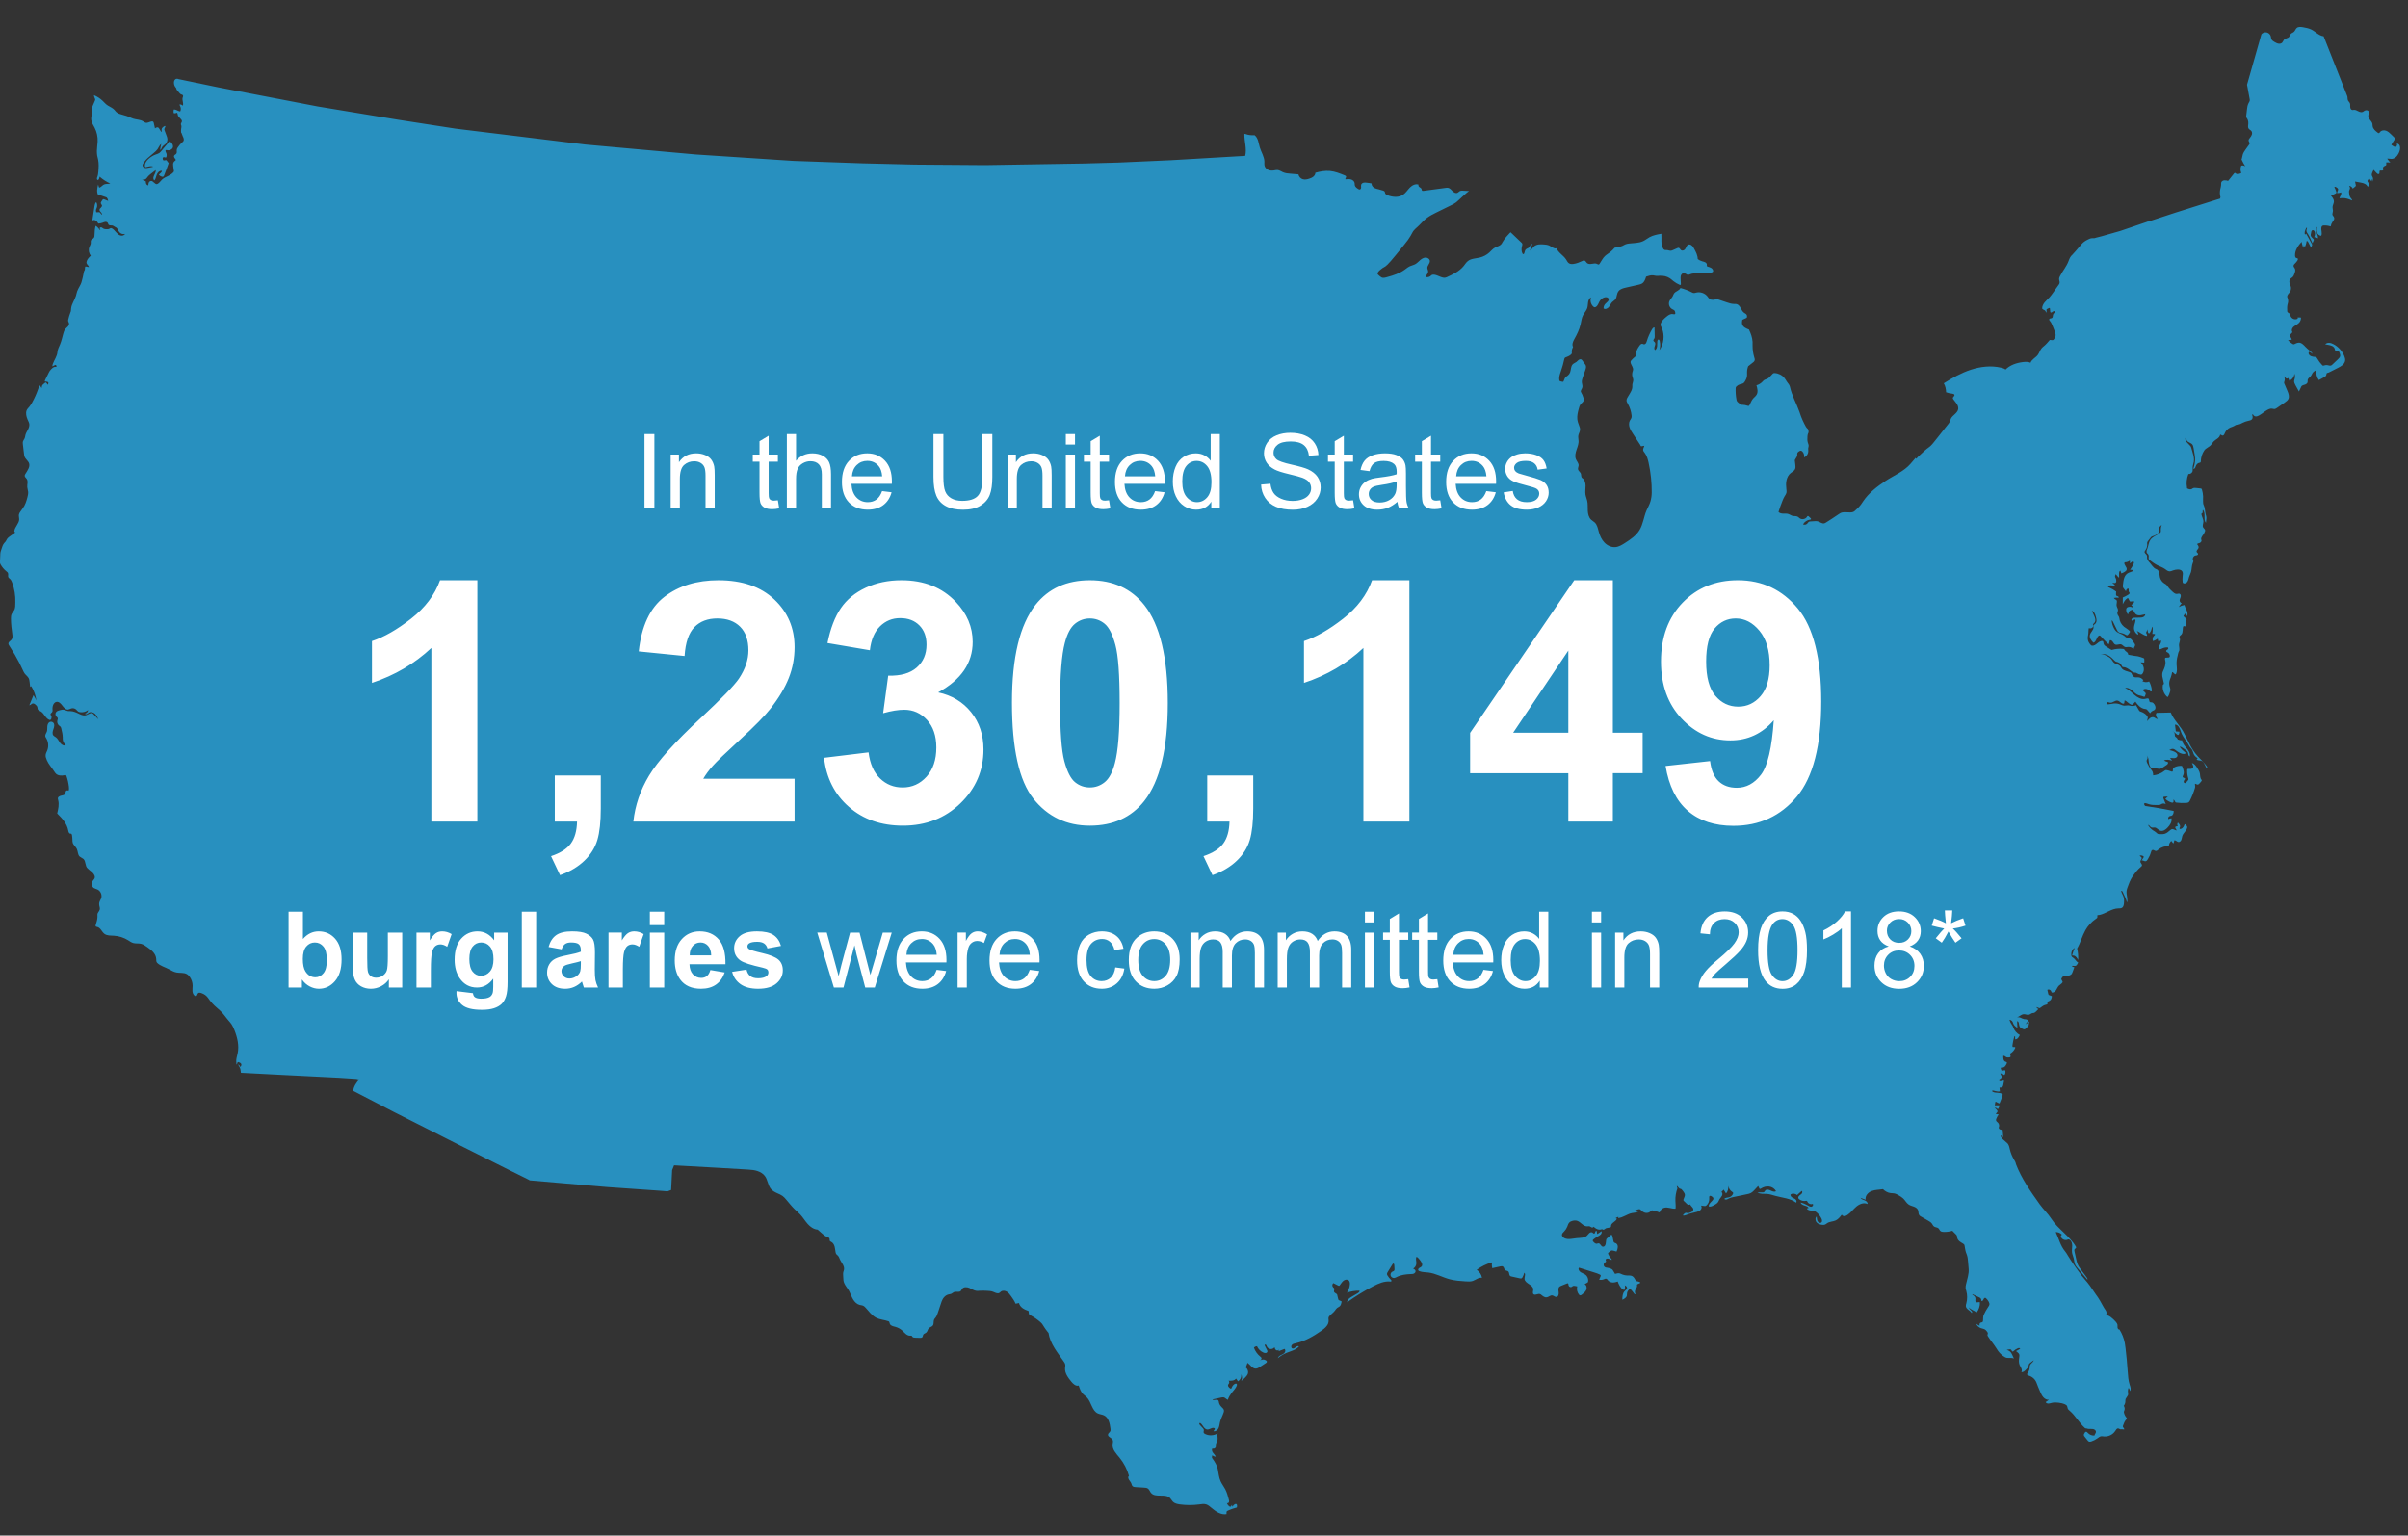 <svg width="751" height="479" viewBox="0 0 751 479" xmlns="http://www.w3.org/2000/svg"><rect x="0" y="0" width="751" height="479" fill="#333333" stroke="none"/><title>Artboard Copy 5</title><desc>Created with Sketch.</desc><g fill="none"><path d="M744.204 50.677l.025.541c.003.086.006.176-.031.255-.052.112-.172.172-.286.221-.173.078-.35.153-.492.277-.144.123-.248.31-.224.496l.1.392c.002.134-.078.267-.199.326-.159.079-.346.03-.522.013-.176-.017-.393.027-.453.192l-.012.196c.022.265.016.603-.229.708-.236.101-.481-.102-.656-.289l-.952-1.02c-.129.227-.247.46-.355.697-.156.343-.297.727-.187 1.087l.295.624c.146.41.003.86-.14 1.27-.058-.302-.139-.599-.245-.889-.038.254-.108.501-.206.738-.093-.255-.23-.491-.407-.696l-.093-.07c-.067-.017-.13.033-.179.08-.216.204-.451.466-.386.753.053.229.276.375.379.585.186.383-.071.823-.319 1.169-.117-.421-.454-.755-.838-.962-.383-.207-.818-.304-1.245-.393-.616-.127-1.235-.244-1.857-.346l.218 1.095c.019.094.038.195.002.283-.033.078-.103.132-.169.184l-.778.652c-.185-.464-.629-.815-1.125-.886.139.24.282.496.265.771-.021.287-.211.533-.272.815-.038.174-.022.354-.007.53.046.529.102 1.081.392 1.524.207.313.533.574.59.943-1.01-.409-2.062-.826-3.149-.754-.282.019-.562.071-.846.066.085-.316.261-.597.399-.893.136-.296.231-.633.141-.947-.37.136-.761.212-1.155.221l-.105-.029-.012-.113c.038-.194.103-.385.188-.565.065-.135.144-.27.146-.419 0-.267-.242-.464-.459-.617-.216-.156-.524-.309-.73-.137.253.473.457.97.607 1.483.034.111.062.234.01.337-.044.088-.135.14-.223.185-.472.245-.948.475-1.432.692.449.522.923 1.113.908 1.8-.012.602-.405 1.145-.428 1.746-.015.367.111.726.127 1.092.024.496-.367 1.141-.05 1.524.22.265.45.557.461.901.011.428-.313.776-.557 1.126-.285.415-.479.894-.558 1.391-.721-.245-1.493-.346-2.251-.292-.106.009-.215.021-.309.068-.177.089-.273.286-.319.479-.208.874.334 1.858-.074 2.66-.381-.019-.75-.205-.997-.498-.512-.613-.409-1.514-.275-2.302-.446.442-.384 1.178-.183 1.773.198.596.507 1.187.446 1.812-.372-.176-.772-.296-1.18-.354.229-.443.306-.962.215-1.451-.037-.2-.104-.401-.243-.549-.139-.149-.362-.231-.552-.159-.34.129-.354.592-.42.952-.038.199-.108.396-.097.599.028.516.544.841.894 1.221.048.054.095.112.103.184.01.068-.018.137-.047.201l-.399.898-.664-1.458c-.201-.446-.405-.893-.676-1.303-.263-.401-.604-.82-.536-1.295.039-.277.219-.543.164-.818-.161.004-.26.171-.329.316-.276.591-.557 1.28-.276 1.87l.359-.289 1.762 3.188c.04.071.079.144.088.225.009.082-.015.162-.039.24-.078.24-.169.476-.273.707l-.928-1.76c-.05-.094-.102-.192-.19-.254-.086-.063-.217-.078-.294-.003-.084.691-.303 1.366-.632 1.979-.036-.27-.101-.537-.199-.793l-.182.915c-.275-.623-.367-1.247-.554-1.905-.532.623-1.057 1.262-1.446 1.984-.389.721-.638 1.539-.581 2.355.019.296.126.644.412.726.116.033.249.015.351.08.205.132.12.449-.007.655-.197.326-.437.626-.709.892-.24.23-.527.484-.519.815.009.318.287.554.425.841.233.477.054 1.045-.124 1.545-.154.429-.322.875-.668 1.17-.183.156-.41.261-.581.43-.268.262-.372.657-.351 1.033.019.374.152.733.3 1.077.077.184.163.367.186.564.057.489-.019 1.016-.285 1.428-.172.268-.409.492-.596.75-.188.258-.328.577-.269.891.028.152.101.292.157.436.145.374.174.787.105 1.181-.045.245-.123.482-.178.722-.144.634-.119 1.293-.093 1.943.005.126.01.257.071.367.121.219.406.281.588.451.223.206.266.538.377.821.167.421.521.764.948.917.427.153.917.112 1.316-.108.039-.113-.149-.25-.063-.334l.091-.031c.323-.034.639-.014.963.023.035.603-.193 1.217-.613 1.651-.309.319-.704.537-1.079.772-.377.235-.752.505-.978.887-.226.384-.267.905.009 1.253l-.48.541c-.109.123-.221.254-.26.415-.116.497.53.899.497 1.409-.384.011-.765.051-1.143.122.408.473.896.876 1.441 1.182.095.053.195.104.303.112.155.011.301-.069.44-.142.443-.234.94-.424 1.437-.356.743.104 1.278.735 1.802 1.276.357.369.739.713 1.145 1.028.447.347.861.676 1.118 1.18l-.753-.528c-.078-.055-.165-.112-.259-.108-.198.007-.29.259-.262.454.059.413.403.736.785.897.384.163.808.192 1.22.238.159.017.326.039.451.141.087.071.143.172.199.271.446.791.994 1.526 1.629 2.177.056.055.114.113.19.134.087.022.179-.009.265-.037.369-.122.764-.191 1.147-.127.374.062.757.247 1.113.117.175-.062.315-.195.451-.322l1.706-1.619c.299-.286.618-.6.689-1.008.057-.322-.052-.648-.159-.955-.064-.187-.131-.376-.256-.526-.127-.15-.327-.253-.519-.209-.125.03-.238.12-.366.111-.265-.017-.312-.379-.376-.637-.101-.407-.429-.726-.803-.918-.373-.19-.791-.271-1.2-.349l-.989-.189c.311-.34.799-.481 1.26-.456.461.026.902.2 1.311.412 1.533.788 2.764 2.143 3.403 3.742.182.459.32.957.242 1.444-.083.534-.419 1.002-.829 1.353s-.898.599-1.377.844l-2.596 1.318c-.2.103-.404.205-.624.243l-.182.042c-.264.12-.188.513-.304.777-.082.189-.265.309-.44.417-.599.367-1.209.709-1.836 1.024-.661-.902-.935-2.076-.739-3.175-.462.266-.941.546-1.237.988-.207.312-.314.692-.564.972-.298.334-.626.537-.858.918-.183.3-.037.696-.14 1.03-.084.275-.326.473-.585.595-.26.12-.543.177-.815.266-.123.041-.247.091-.347.176-.12.105-.192.252-.258.396l-.658 1.391-1.045-1.875c-.261-.471-.531-.987-.453-1.519.031-.213.118-.413.176-.62.143-.506.109-1.059-.09-1.546-.049.961-.7 1.864-1.597 2.211-.06-.338-.206-.66-.425-.927-.015.185-.243.288-.421.241-.179-.045-.312-.192-.427-.337-.115-.143-.231-.297-.399-.375.261.412.333.938.197 1.404-.075.251-.215.555-.115.797l1.007 2.371c.337.8.676 1.725.295 2.506-.228.465-.671.781-1.096 1.078l-2.407 1.67c-.269.187-.557.382-.885.388-.231.006-.453-.083-.683-.116-.632-.091-1.238.247-1.789.571-1.024.608-1.825 1.477-2.965 1.829-.465.145-1.02-.125-1.195-.58l-.345.016c.257.459.344 1.081 0 1.479-.279.322-.743.393-1.159.481-.611.13-1.204.336-1.763.617-.399.201-.792.441-1.232.516-.24.041-.488.03-.719.102-.266.083-.488.265-.735.398-.357.194-.761.285-1.134.445-.766.329-1.393.967-1.708 1.736-.149.359-.359.833-.743.776-.259-.04-.461-.332-.718-.277-.063.493-.422.896-.816 1.198-.394.302-.84.542-1.189.892-.337.34-.572.764-.876 1.132-.556.675-1.573.965-2.064 1.688-.671.99-1.055 2.175-1.088 3.371-.004.105-.006.213-.059.303-.108.181-.359.189-.564.242-.503.134-.824.629-.996 1.119-.061.178-.112.364-.228.511-.117.148-.32.246-.494.177.366-1.088.631-2.231.556-3.376-.025-.396-.09-.789-.155-1.18l-.309-1.855c-.081-.482-.184-1.003-.551-1.325-.116-.103-.255-.181-.392-.255l-.753-.414c-.13-.071-.264-.146-.353-.263-.232-.302-.132-.825-.46-1.017-.142.286-.094.636.048.923.141.285.366.522.588.751l.731.762.213.248c.113.168.172.366.228.562l.399 1.392c.266.926.534 1.887.379 2.838-.1.609-.371 1.192-.378 1.808-.004.346.038.695-.001 1.038-.068.612-.714 1.092-1.32.985-.549 1.349-.702 2.858-.433 4.29l-.024.195c.459.229 1.004.46 1.466.233l.386-.239c.314-.163.687-.131 1.041-.093l1.299.136c.14.015.294.036.387.142.058.066.083.154.105.238.184.686.338 1.388.356 2.1.011.507-.047 1.014-.012 1.518.027.369-.009.782.159 1.109.466.896.403 1.967.654 2.945.075.293.18.581.212.883.03.277-.001.558-.035.835l-.108.958c-.436-.562-.428-1.338-.416-2.048.01-.712-.026-1.498-.518-2.011-.107.16-.081.372-.069.565.01.192-.019.418-.182.521-.068.043-.158.061-.198.131-.032.053-.025.119-.014.177.139.801.665 1.532.618 2.341-.035.585-.364 1.205-.09 1.723.185.347.618.574.638.967.007.133-.038.261-.086.384-.131.329-.299.646-.502.937-.189.277-.413.536-.547.843-.136.309-.169.651.013.934.023.435-.372.813-.801.889-.226.04-.545.096-.533.326.003.092.07.167.127.24.214.264.364.619.257.942-.074.224-.258.392-.405.579-.145.186-.259.437-.166.654.101.234.416.361.428.617.008.182-.158.332-.331.391l-.542.102c-.571.145-.926.844-.706 1.39.042.107.106.21.119.325.025.182-.071.354-.148.52-.416.908-.307 1.972-.594 2.927-.156.516-.422.993-.589 1.503-.152.472-.221.978-.473 1.403-.25.427-.766.76-1.231.594-.086-.03-.168-.079-.221-.151-.057-.081-.075-.187-.087-.286-.071-.561-.075-1.131-.008-1.692.066-.568.188-1.202-.152-1.663-.311-.421-.898-.527-1.423-.507-.463.018-.925.104-1.363.259-.396.139-.791.337-1.21.302-.543-.044-.967-.458-1.416-.767-.678-.466-1.478-.72-2.216-1.084-.896-.443-1.701-1.046-2.502-1.647-.225-.168-.351-.376-.316-.654.049-.414.084-.878-.183-1.199l-.31-.315c-.163-.21-.184-.5-.133-.761.051-.261.166-.503.258-.751.326-.881.384-1.879.916-2.652.685-.997 1.967-1.362 2.919-2.106.126-.097.25-.208.305-.358.049-.134.037-.282.029-.425-.033-.606.068-1.218.29-1.783-.379.29-.785.626-.864 1.095-.062.366.132.726.127 1.097-.52.648-1.242 1.128-2.042 1.352-.128.036-.261.068-.373.14-.109.068-.191.171-.272.272l-.778.972c-.14.173-.28.354-.332.569-.045.185-.016.379-.006.569.032.645-.162 1.3-.543 1.821-.12.166-.263.331-.277.535-.036.476.608.72.748 1.177.064.209.012.434.014.653.009.587.408 1.087.806 1.518.66.714 1.181 1.772 2.109 2.058.461.142.749.608.872 1.074.123.467.122.958.231 1.428.182.799.697 1.518 1.393 1.952.217.136.452.247.638.422.173.161.293.368.425.563.415.611.965 1.114 1.51 1.613.368.336.79.694 1.286.676.312-.012.64-.171.927-.042.357.161.394.659.279 1.034-.113.373-.331.735-.295 1.125.033.355.299.677.642.776-.337.379-.644.782-.924 1.203.548-.319 1.152-.54 1.777-.647.181.836.787 1.564.926 2.411.053.336.045.682-.025 1.016-.08.024-.138-.073-.166-.151l-.303-.9c-.169.307-.379.59-.626.839-.054.053-.11.112-.109.185l.065.139c.165.223.373.412.612.554.087.053.185.106.238.195.062.106.047.238.03.361-.088.625-.196 1.247-.327 1.865l-.057.133c-.11.104-.277-.059-.43-.064-.213-.009-.297.267-.316.479l-.069.86c-.037.462-.091.96-.405 1.3-.224.241-.586.42-.605.749-.01.166.076.32.125.478.2.662-.262 1.342-.265 2.035-.003.568.204 1.179.087 1.735-.025.123-.094.232-.156.341-.205.367-.241.869-.356 1.274-.269.933-.374 1.913-.314 2.882.058.955.264 1.987-.214 2.819l-.057.075c-.103.085-.252-.01-.351-.101l-.524-.49c-.064-.061-.167-.121-.231-.061l-.043.105c-.083.506-.215 1.002-.39 1.482-.128.355-.286.703-.379 1.069-.144.559-.146 1.155-.005 1.715.096.373.256.737.252 1.122-.001.224-.058.444-.12.66-.166.587-.375 1.181-.771 1.644-1.077-.865-1.654-2.31-1.471-3.68.01-.083.027-.172.086-.231l.166-.115c.088-.086.083-.229.068-.352l-.456-2.03c-.075-.542-.073-1.109.159-1.604.485-1.041.983-2.172.76-3.3-.057-.28-.156-.569-.078-.843.016-.057.041-.115.093-.142l.132-.022c.278.001.557-.017.834-.051.11-.014.227-.034.309-.107.102-.09.127-.24.123-.375-.013-.437-.274-.856-.659-1.063-.204-.108-.477-.21-.494-.44-.012-.164.122-.299.258-.39.134-.091.29-.171.368-.315.076-.138.057-.323-.048-.445-.562-.066-1.141.019-1.661.243-.337.144-.671.351-1.037.318l-.1-.037-.035-.106c-.04-.503.087-.942.357-1.368.23-.361.358-.785.367-1.212l-.675.213c-.075.024-.165.045-.225-.004l-.064-.142-.139-.656c-.438.318-.919.579-1.427.773-.325-.56-.135-1.336.364-1.746.138-.113.308-.31.178-.431-.048-.046-.123-.051-.19-.054l-.597-.028c.119-.747.153-1.51.099-2.266-.288.26-.324.689-.436 1.061-.123.408-.357.78-.672 1.067-.227-.096-.369-.333-.416-.575-.047-.241-.013-.492.021-.736l-.422.746c-.046.084-.094.169-.105.263-.023.189.097.359.191.523.091.166.158.386.039.533-1.172-.13-2.039-1.162-3.16-1.524.333.292.498.765.417 1.201-.796-.417-1.316-1.31-1.289-2.207.022-.77.413-1.489.48-2.257.009-.119-.008-.27-.119-.311-.065-.023-.139.003-.203.028l-.875.347c-.172-.244-.022-.605.231-.764.253-.159.57-.169.868-.175l1.303-.024c.394-.008.8-.018 1.162-.173.361-.153.675-.488.684-.881-.52.082-1.02.261-1.542.321-.522.058-1.097-.023-1.474-.389-.351-.343-.471-.876-.838-1.201-.064-.058-.14-.11-.228-.115l-.187.044c-.389.15-.832.359-.919.765-.046.22-.039.535-.262.562-.319-.385-.501-.882-.507-1.381-.002-.184.023-.375.121-.528.119-.184.329-.289.539-.347.536-.148 1.138-.031 1.581.304-.121-.35-.375-.725-.663-.957.215-.113.434-.227.608-.399.174-.17.299-.406.279-.648l-.032-.081-.094-.011c-.329.055-.66.083-.992.086l-.169-.029-.114-.147-.425-.809-.072-.088c-.05-.022-.108.002-.156.03-.708.398-1.112 1.165-1.479 1.89l.015-2.088.022-.026c.083.005 1.305-.581 1.827-.974.143-.106.295-.253.27-.428-.023-.15-.171-.249-.241-.386-.087-.164-.049-.362-.041-.548.008-.185-.041-.404-.211-.478-.378.129-.652.519-.643.918l-.694-.896c-.092-.119-.186-.239-.236-.38-.066-.184-.054-.385-.036-.58.037-.424.092-.846.162-1.265.135-.803.355-1.643.941-2.208.418-.402.978-.618 1.532-.788.291-.089.637-.225.679-.525l-1.079-.125c.444-.478.745-1.067 1.043-1.649.095-.183.191-.379.168-.582-.022-.205-.221-.403-.417-.343l-.176.108-.659.536c.039-.302.031-.61-.027-.91-.42.339-.956.531-1.495.539l-.145.039-.034.071c-.208.746.86 1.384.701 2.143-.07.335-.367.572-.663.749-.315.188-.651.342-1.002.455l-.311-.892c-.353.161-.403.635-.403 1.025l.003 1.236c-.39-.335-.738-.717-1.035-1.136-.147.277-.299.591-.207.889.034.112.1.209.154.311.173.318.245.688.208 1.046-.018.171-.071.354-.213.452-.279.19-.697-.075-.991.094.121.161.319.238.487.347.17.108.327.296.277.49-.386.04-.765-.088-1.15-.131-.384-.044-.803.173-1.011.5.921.369 1.793.862 2.584 1.462-.05.295-.069.593-.058.892.004.108.015.221.076.31.108.16.327.186.507.257.179.07.35.29.228.44-.496-.059-1.003-.035-1.491.07.112.193.278.354.474.457.108.058.227.099.314.184.128.123.165.312.168.49.004.428-.157.854-.095 1.277.079.52.486.978.436 1.501-.032.308-.223.59-.211.899.02.555.566.893.619 1.447.103 1.056.647 2.063 1.473 2.731.573.466 1.279.776 1.764 1.334.043.051.087.106.095.172.01.075-.024.147-.061.211-.161.293-.363.563-.598.8l-.17.126c-.148.048-.298-.045-.43-.128-.412-.261-.872-.449-1.351-.547-.323-.068-.667-.101-.938-.289-.264-.183-.415-.485-.555-.775l-1.216-2.508c-.082-.172-.208-.369-.399-.359.078.868.335 1.721.75 2.487.173.322.378.632.648.881.7.648 1.74.794 2.49 1.385.266.208.495.471.807.597.28.114.595.102.883.196.489.164.82.609 1.118 1.028l.373.523c.123.173.25.361.252.573.002.394-.482.83-.454 1.223-.464-.445-1.122-.679-1.762-.627-.297.023-.6.105-.885.024-.484-.133-.767-.674-1.244-.826-.599-.189-1.279.296-1.855.042-.349-.152-.533-.527-.751-.841-.218-.312-.585-.607-.946-.484-.051.437-.163.865-.334 1.27-.875-.8-1.71-1.645-2.498-2.531-.093-.105-.196-.213-.333-.234-.135-.02-.269.058-.375.151-.333.294-.49.735-.677 1.14-.188.405-.454.822-.877.962-.693-.639-1.334-1.536-1.106-2.45.213-.857 1.148-1.474 1.127-2.358-.004-.192-.055-.391.009-.571.086-.241.341-.366.524-.543.278-.269.395-.672.395-1.06-.001-.388-.102-.767-.206-1.141-.203-.746-.504-1.598-1.235-1.849l.677 1.495c.175.385.352.779.395 1.199.047.42-.061.88-.377 1.161-.124.11-.286.206-.319.368-.021.114.031.228.051.343.056.324-.154.655-.444.809-.289.153-.641.155-.961.078-.135.689-.047 1.497-.206 2.179-.151.649-.163 1.348.091 1.963.17.41.448.766.751 1.09l.182.153.225.065c.596.066 1.132-.337 1.589-.722.46-.383.981-.797 1.577-.757l.171.046c.063.039.098.109.125.178.118.305.095.658.254.942.133.235.371.39.597.536l1.596 1.017c.094.061.18.1.288.069 1.114-.321 2.287-.425 3.438-.306.112.011.231.027.321.094.11.079.161.214.236.327.28.422.933.591 1.009 1.092.014.084.009.175.064.241.045.059.125.079.199.096.525.118 1.057.212 1.592.281.411.051.824.088 1.229.172.572.117 1.121.326 1.665.532.101.039.208.081.265.172.041.065.05.143.057.221.022.277.026.558.011.836l-.048.153c-.043.041-.114.04-.173.034l-.925-.072c.478.471.842 1.074.961 1.735.116.66-.03 1.379-.458 1.898-.059.07-.126.139-.21.173-.087.033-.183.028-.274.017-.393-.045-.778-.174-1.122-.371-.132-.076-.26-.163-.408-.202-.151-.037-.308-.022-.463-.037-.401-.042-.744-.297-1.059-.547-.677-.534-1.404-1.109-2.262-1.158-.118-.008-.241-.006-.341-.064-.137-.077-.197-.241-.262-.387-.246-.542-.742-.968-1.316-1.129-.19-.054-.392-.081-.569-.174-.156-.084-.283-.215-.406-.342-.562-.579-1.151-1.144-1.856-1.534-.707-.39-1.547-.59-2.33-.393.637-.071 1.252.227 1.822.519.466.237.941.482 1.292.871.376.413.587.975 1.03 1.316.518.398 1.264.43 1.742.875.279.262.43.634.683.924.62.712 1.684.774 2.554 1.143.117.05.234.108.32.201.108.118.155.28.215.43.169.426.51.81.957.91.297.064.607 0 .912.003.677.005 1.341.376 1.702.948-.122.063-.228.153-.308.265.614.353 1.473.414 2.1.086.452.817.739 1.726.837 2.656.019.187-.013.437-.198.47-.112.018-.214-.059-.302-.131-.346-.284-.729-.547-1.167-.638-.439-.091-.943.019-1.221.37.306.239.592.502.853.79.065.073.131.153.146.249.012.081-.013.163-.042.24l-.191.562c-.027.078-.06.164-.133.202-.061.031-.135.021-.201.006-.24-.053-.465-.163-.7-.239-.331-.105-.68-.144-1.008-.259-.776-.269-1.338-.92-1.957-1.455-.62-.535-1.442-.994-2.227-.761 1.145.397 2.002 1.331 2.922 2.121.92.79 2.082 1.492 3.276 1.271.257-.048.509-.139.771-.156.098-.007.203-.001.29.044.374.195.166.876.523 1.098.165.101.375.054.566.08.345.048.607.331.797.623.268.411.461.928.29 1.389-.06.164-.17.312-.315.41-.121.081-.263.123-.397.182-.375.16-.696.443-.903.796l-.852-.98c-.095-.108-.193-.218-.322-.277-.125-.059-.268-.063-.403-.078-.649-.068-1.249-.388-1.743-.81-.496-.423-.897-.943-1.279-1.47l-.675.734c-.087.094-.178.191-.299.225-.117.034-.244.005-.36-.036-.76-.278-1.252-1.046-2.001-1.35l-.136.843-.061.159c-.043.043-.108.054-.167.057-.713.034-1.164-.845-1.87-.962-.797-.134-1.487.753-2.289.658-.334-.039-.656-.247-.981-.168-.083.206-.139.423-.167.643.768.121 1.535-.158 2.309-.228.623-.054 1.257.028 1.844.242.449.163.879.403 1.356.43l1.288-.095c.265.019.52.106.782.148.528.085 1.159.063 1.615-.215l.892 1.545c.072.126.148.253.262.34.109.082.244.117.374.159.698.222 1.334.631 1.825 1.173.143.158.279.336.316.545.071.404-.238.814-.132 1.211.256-.345.514-.694.867-.939.35-.246.816-.369 1.215-.215.404.157.764.586 1.178.456-.43-.475-.779-1.176-.467-1.737l.091-.106.158-.032 4.25-.099c.998 2.474 3.19 4.297 4.317 6.716.417.899.916 1.705 1.323 2.607.715 1.598 1.682 3.084 2.854 4.385.898.999 1.92 1.893 2.698 2.989.084.118.167.243.192.385.025.141-.025.308-.151.378-.564-.926-.881-2.355-1.959-2.466-.402-.042-.801-.126-1.187-.252.002-.197.334-.311.267-.497-.024-.061-.085-.099-.141-.132-.468-.28-.847-.706-1.067-1.204-.195-.443-.269-.938-.524-1.35-.202-.327-.502-.579-.722-.894-.139-.201-.243-.424-.355-.64-.607-1.153-1.524-2.128-2.072-3.309-.43-.93-.564-1.976-1.328-2.659-.223-.198-.524-.304-.82-.29.065.65.149 1.298.254 1.942l.056.146c.045.048.115.053.18.058l.893.061c.046.291-.013.599-.165.854l-.124.138c-.149.086-.335-.028-.468-.137l-1.44-1.171c.317.26.653.551.734.951.065.311-.023.676.182.919.078.091.188.15.287.22.219.154.407.407.5.662.429.193.902.289 1.374.283.063.947.764 1.708 1.378 2.434.612.728 1.2 1.635.986 2.561-.219-.056-.357-.275-.418-.494-.06-.219-.064-.45-.136-.667-.154-.464-.59-.77-.999-1.042l-.999-.664c-.181-.122-.455-.233-.593-.061.472.63 1.036 1.19 1.675 1.654.065.048.135.099.159.178.059.194-.205.323-.408.334-.974.055-1.865-.525-2.632-1.126-.236-.183-.479-.377-.772-.438-.443-.093-.883.135-1.274.36.513.097 1.016.254 1.494.462.304.133.606.294.821.548.215.253.325.618.2.926-.158.388-.621.559-1.04.573-.418.012-.838-.088-1.253-.044.259.252.48.546.649.865-.78-.363-1.7-.418-2.519-.153.231.23.535.386.856.437.088.013.178.019.255.062.169.097.202.34.124.516-.08.178-.239.303-.396.418-.431.319-.876.618-1.336.898-.262.161-.54.317-.846.354l-1.673-.216c-.298.037-.619.185-.88.04-.1-.057-.174-.152-.24-.247-.254-.368-.435-.784-.528-1.218-.099-.456-.101-.926-.175-1.387-.074-.459-.234-.927-.581-1.239.29.28.387.741.236 1.116-.061.152-.157.29-.202.448-.085.298.035.613.166.896.323.701.723 1.365 1.19 1.978.186.247.387.488.499.776.13.337.161.714.158 1.074 1.244-.112 2.451-.592 3.432-1.362.15-.12.306-.25.495-.284.124-.022.252-.002.375.024.433.085.856.213 1.263.381.15.063.33.127.463.035.19-.132.097-.424.114-.655.03-.389.417-.645.778-.791.58-.233 1.211-.343 1.838-.321.071.003.143.008.203.046.07.046.104.129.136.207.344.867.684 1.87.256 2.699-.092.178-.218.382-.126.558.144.279.712.218.719.533.002.106-.076.196-.145.28-.152.181-.289.4-.281.637.006.239.216.48.45.439.147-.026.257-.146.354-.259l.515-.599c.062-.074.127-.149.155-.241.044-.143-.006-.295-.053-.438-.263-.819-.377-1.689-.336-2.549.006-.116.023-.248.115-.319.062-.045.146-.054.224-.055.27-.008.541.034.809.006.269-.03.551-.146.679-.385.121-.225.077-.506-.02-.741-.097-.237-.243-.453-.33-.694.743.161 1.231.852 1.644 1.489.348.535.702 1.087.832 1.715.137.649.038 1.388.442 1.912.077.101.18.209.163.335-.01.074-.06.138-.107.196l-.497.61c-.197.242-.449.506-.759.473-.275-.031-.512-.305-.782-.241-.002.389.136.848.026 1.223-.397 1.357-.918 2.677-1.554 3.942-.111.22-.233.447-.435.589-.213.149-.485.177-.745.195-1.008.073-2.023.041-3.026-.094-.113-.016-.233-.035-.322-.11-.088-.075-.126-.192-.173-.297-.098-.223-.252-.421-.442-.569-.067.311.126.712-.12.916-.151.127-.377.081-.564.018-.692-.231-1.334-.611-1.87-1.106.277-.229.535-.48.773-.748l-1.062.054c-.098.005-.204.014-.276.082-.121.114-.067.313-.007.465l.71 1.804c-.341-.246-.814-.294-1.199-.122-.191.087-.361.22-.557.288-.18.063-.373.068-.562.073-1.021.027-2.068.048-3.038-.275-.323-.108-.636-.255-.973-.304-.096-.012-.201-.018-.285.03-.14.081-.167.284-.1.43.067.147.199.404.358.427 2.954.428 5.897.944 8.822 1.548-.011.291-.024.589-.121.864-.098.276-.296.531-.573.624l-.532.107c-.375.124-.595.587-.455.955.312-.143.649-.232.992-.264.112.526-.002 1.082-.233 1.566-.231.486-.575.908-.942 1.3-.316.337-.658.661-1.071.867-.413.204-.911.28-1.339.109-.586-.232-.978-.881-1.603-.959-.362-.045-.752.117-1.087-.031-.408-.18-.603-.767-1.047-.774.396.697.96 1.297 1.632 1.735.301.195.627.361.893.604.164.149.31.331.511.424.165.077.35.088.53.097.571.033 1.159.063 1.703-.115.617-.202 1.117-.649 1.61-1.072.21-.178.442-.365.716-.373.17-.004.335.061.493.124l.786.317c.049-.206-.101-.4-.222-.576-.122-.173-.22-.418-.09-.585.16-.204.498-.099.721-.23-.206-.327-.189-.781.04-1.096.393.378.823.881.658 1.399-.065.199-.213.408-.116.594.313.056.639-.066.879-.274.242-.208.404-.493.52-.79.044-.112.083-.231.166-.321.081-.089.221-.141.327-.084.077.04.117.122.156.2l.348.674c-.093 1.066-1.202 1.755-1.551 2.766-.139.401-.15.838-.306 1.232-.159.393-.539.753-.956.677-.456-.086-.82-.665-1.253-.496-.023.334-.126.665-.297.955l-.641-.815c-.407.468-.844 1.054-.674 1.648-1.2-.094-2.431.305-3.348 1.082-.231.198-.478.43-.78.419-.364-.015-.672-.392-1.028-.314-.343.076-.453.497-.54.836-.184.708-.544 1.355-.902 1.995-.17.303-.384.637-.729.688-.428.06-.845-.37-1.257-.233l.57-.864c.067-.1.134-.22.095-.335-.027-.075-.097-.128-.167-.168-.319-.19-.709-.255-1.073-.182.016.285.427.364.568.614.228.406-.378.828-.369 1.292.008.462.62.817.483 1.258-.051.161-.192.274-.323.379-1.053.852-1.924 2.001-2.675 3.127-.662.99-1.072 2.122-1.475 3.242-.125.341-.249.687-.302 1.047-.18 1.23.484 2.506.146 3.703-.318-1.153-.848-2.235-1.373-3.31-.047-.099-.098-.201-.184-.269-.088-.069-.22-.09-.304-.02.187.741.669 1.383.841 2.127.109.48.087.979.063 1.472-.028.603-.111 1.302-.619 1.628-.34.219-.773.201-1.176.208-2.067.037-3.783 1.576-5.797 2.035-.222.052-.453.074-.68.071-.102.209.018.463-.046.684-.058.202-.249.33-.421.447-1.36.912-2.503 2.147-3.304 3.573-1.007 1.794-1.541 3.921-2.578 5.696.28 1.17.385 2.381.308 3.582-.299-.585-.682-1.232-1.325-1.363l-.558-.058c.212-.796.492-1.575.834-2.324-.733.315-1.088 1.181-1.087 1.976 0 .297.051.616.257.831.114.116.266.189.401.281.581.398.867 1.163 1.504 1.46-.253.331-.344.81-.716.991-.403.191-.905-.09-1.319.078.221.221.521.365.835.396l-.609 1.645c-.051.137-.101.276-.186.396-.108.154-.263.267-.425.363-.549.324-1.225.466-1.837.286-.103-.031-.216-.068-.312-.018l-.113.111-.384.495c-.072.093-.148.194-.178.309-.097.393.545.792.339 1.142-.258.445-.774.669-1.133 1.036-.365.379-.549.89-.833 1.333-.28.444-.742.851-1.266.797l-.135-.045c-.064-.05-.078-.14-.096-.219-.065-.259-.246-.487-.486-.602-.242-.112-.537-.106-.77.026l.292 1.293c.018.083.04.171.094.237.077.094.202.129.318.163.205.061.406.138.6.231l.098.075.005.131c-.068.354-.142.723-.372 1.001-.188.227-.464.365-.74.47-.098.035-.204.075-.256.165-.095.166.056.375.014.56-.055.236-.36.288-.599.336-.63.13-1.14.566-1.658.948-.065.047-.134.096-.214.1l-.163-.038-.826-.309c.081.293.343.579.649.593-.237.259-.478.511-.729.754-.208.202-.435.407-.718.474l-.466.065c-.374.084-.661.397-1.029.501-.586.166-1.201-.233-1.801-.144-.281.043-.533.189-.779.33l-1.24.72c.353-.189.789-.107 1.161.04.369.15.722.361 1.115.428.24.041.488.026.725.083.237.056.477.21.531.446l.006.061-.075.118c-.254.254-.583.509-.59.867.226-.052.363-.275.495-.467.132-.191.327-.389.557-.354-.218.377-.07.885-.278 1.268-.063.12-.159.221-.252.32l-.451.471c-.16.168-.34.343-.57.372-.177.022-.351-.05-.515-.123-.334-.142-.685-.299-.896-.597-.3-.421-.233-.999-.424-1.482-.074-.19-.266-.389-.45-.303.056.693.086 1.387.094 2.08-.507-.364-1.035-.756-1.276-1.331l-.202-.541c-.186-.381-.58-.653-1.002-.693.163.601.439 1.17.811 1.669.081.108.164.213.228.332.071.137.113.286.163.432.329.965 1.139 1.849 2.037 2.329-.173.304-.317.632-.546.901-.227.268-.562.478-.91.446.011-.33.001-.663-.031-.994-.122-.064-.234.101-.271.235-.236.817-.413 1.652-.53 2.494-.029.219-.056.453.031.656l.638.026.131.028c.099.064.066.212.018.318-.33.724-.897 1.338-1.591 1.727-.014.184.078.355.134.534.058.175.067.394-.07.518-.093.078-.223.093-.345.105-.311.027-.645.052-.923-.096l-.421-.299c-.147-.091-.337-.143-.49-.062.017.351-.002.711.086 1.052.088.341.315.673.655.768.132.038.29.046.366.159.078.116.023.269-.033.396-.139.312-.296.623-.532.869-.237.245-.572.417-.91.387-.162-.013-.39-.033-.422.127l.021.14c.085.249.163.54.283.773.349-.168.748-.234 1.132-.186.056.471.097 1.002-.206 1.369l-.113.078c-.057.011-.114-.025-.161-.062-.161-.121-.32-.252-.504-.336-.187-.082-.408-.115-.591-.027l.473.918c.034.326-.273.583-.562.744-.126.069-.266.145-.312.282-.066.204.136.413.345.446.213.034.423-.05.627-.116.203-.067.434-.113.623-.015l-.259 1.305c-.039.204-.086.42-.23.573-.227.242-.605.235-.937.21l.107 1.222c-.716.133-1.429-.176-2.147-.295-.062-.011-.129-.018-.182.016-.074.046-.084.154-.044.232.041.076.118.125.195.165.908.473 2.137.076 2.954.693l.103.123-.015.185c-.261.85-.567 1.687-.921 2.502l-.07.091-.118-.011c-.292-.107-.573-.247-.833-.415-.091-.059-.219-.118-.293-.044l-.053.115-.16.976c.504-.029 1.007-.021 1.512.021-.1.446-.3.872-.58 1.234-.161-.362-.604-.574-.986-.474.316.218.592.493.808.807.047.068.092.141.104.221.053.36-.547.585-.467.94l.561.018c.097.003.229.041.217.139-.296.389-.533.823-.703 1.281-.058.153-.107.318-.08.481.055.333.398.522.628.769.307.331.426.825.3 1.257-.183.217-.055.573.179.735.233.16.532.186.813.23l.138.058.034.122.123 1.577c.016.209 0 .474-.195.551-.087-.285-.332-.516-.623-.587.082.53.473.952.866 1.318.395.37.765.689 1.18 1.034.559.465.694 1.249.86 1.955.265 1.121.696 2.201 1.281 3.191.246.422.525.84.602 1.321l.063.094-.049-.002c1.74 4.551 4.592 8.576 7.414 12.546 1.107 1.559 2.582 2.898 3.612 4.509 2.087 3.266 5.712 5.35 7.665 8.7.048.083.098.173.092.27-.012.229-.293.328-.435.509-.172.218-.121.532-.061.804l.529 2.374c.12.539.239 1.079.459 1.585.265.621.668 1.169 1.066 1.711l1.728 2.346c.158.214.324.479.233.73-1.025-1.213-2.051-2.426-3.078-3.638-.268-.319-.542-.642-.719-1.019-.288-.609-.304-1.308-.467-1.964-.155-.625-.443-1.217-.531-1.856-.095-.688.05-1.383.054-2.079.005-.693-.177-1.455-.743-1.859-.123-.087-.266-.155-.418-.152-.139.004-.267.07-.399.119-.734.262-1.638-.143-1.931-.866-.045-.109-.076-.234-.03-.341.069-.168.304-.291.24-.46-.485-.483-1.173-.752-1.857-.729.956 1.986 1.458 4.273 2.881 5.954.363.431.642.922.928 1.405 1.017 1.715 3.882 5.746 4.178 6.102l2.007 2.414c.934 1.125 1.61 2.33 2.477 3.51.241.328.485.659.712.999.234.355.454.722.673 1.089.576.967 1.058 2.036 1.731 2.942.331.447.347 1.104.038 1.566.551-.112 1.094.203 1.543.54.566.424 1.084.91 1.545 1.447.251.292.495.62.548 1.002l.019.871c.049.287.314.617.598.552.81 1.287 1.379 2.728 1.666 4.22.105.545.174 1.098.236 1.648.271 2.385.503 4.702.659 7.099.096 1.46.193 2.935.643 4.328.103.318.224.632.269.965.045.329.005.688-.193.957-.054-.374-.202-.735-.426-1.039-.168.351-.246.743-.224 1.131.021.402.142.815.017 1.197l-.733 1.153c-.098.279-.062.586-.082.881-.033.453-.208.908-.496 1.261.315.424.38 1.02.167 1.503-.048.107-.108.212-.125.327-.014.096.004.191.024.285.127.583.4 1.133.782 1.591.063.075.135.159.132.259-.002.106-.089.188-.165.263-.526.521-.792 1.245-1.039 1.946-.04.108-.079.221-.059.336.027.167.168.288.28.415.11.129.198.321.105.462-.372-.065-.749-.091-1.125-.079l.401.193-1.122-.467c-.423-.006-.678.442-.903.797-.746 1.172-2.185 1.861-3.567 1.714-.282-.032-.566-.096-.847-.051-.423.066-.769.36-1.116.613-.595.431-1.259.769-1.959.995-.205.065-.427.122-.635.063-.23-.066-.397-.265-.546-.455l-.9-1.124c-.082-.105-.167-.212-.207-.339-.091-.302.098-.61.277-.869.08-.115.171-.237.304-.28.26-.082.489.176.675.378.509.552 1.278.853 2.026.792.079-.414.471-.736.476-1.155.005-.454-.452-.785-.897-.865-.444-.082-.904.003-1.353-.039-.284-.026-.587-.095-.853-.196-.08.093-.229.015-.321-.066-1.813-1.608-2.948-3.88-4.805-5.437-.209-.177-.436-.352-.549-.603-.123-.269-.098-.589-.235-.851-.134-.254-.4-.409-.661-.528-.623-.282-1.3-.426-1.98-.511-.708-.091-1.435-.116-2.127.051-.343.082-.677.213-1.028.222-.351.009-.737-.138-.881-.459l1.029-.716c-.65.068-1.287-.28-1.727-.764-.439-.482-.715-1.088-.985-1.684-.436-.964-.805-1.915-1.185-2.904-.407-1.064-1.349-1.909-2.452-2.195-.133-.035-.277-.067-.367-.168-.103-.12-.105-.299-.05-.448.055-.145.156-.269.248-.399.307-.438.489-.965.518-1.501.011-.201.001-.405.055-.598.187-.671 1.062-.992 1.193-1.677l-1.056.807c-.17.132-.346.268-.434.462-.111.239-.073.524-.168.77-.07.182-.21.328-.343.47l-.467.487c-.372.39-.851.813-1.376.692.203-.337.147-.775-.005-1.139l-.54-1.054c-.308-.742-.25-1.58-.13-2.374.052-.348.113-.72-.034-1.041-.189-.411-.657-.608-.967-.942.455-.203.893-.444 1.309-.718-.041-.134-.185-.219-.325-.232-.14-.013-.278.033-.41.084-.495.196-.949.492-1.328.866-.059.059-.122.124-.205.144-.158.036-.301-.105-.38-.248-.079-.144-.141-.312-.285-.39-.124-.069-.275-.05-.414-.03l-.871.125c.406.165.821.336 1.136.641.298.292.48.685.653 1.067l.466 1.031c-.819-.436-1.936.051-2.742-.409-.854-.487-1.602-1.159-2.182-1.956-.263-.363-.489-.75-.734-1.125-.763-1.178-1.685-2.249-2.434-3.437-.089-.139-.178-.292-.16-.456l.111-.361c.059-.281-.136-.546-.32-.768-.159-.195-.322-.39-.531-.53-.374-.251-.845-.291-1.271-.437-.68-.233-1.25-.763-1.535-1.422.335.275.708.501 1.106.674-.046-.337-.059-.75.227-.931.212-.136.524-.085.697-.269.102-.11.123-.275.136-.424.054-.587-.026-1.245.22-1.783.401-.882.881-1.729 1.434-2.529.137-.199.282-.402.331-.639.063-.313-.052-.634-.201-.917-.22-.418-.517-.797-.874-1.108l-.16-.106c-.273-.101-.501.22-.616.487-.114.269-.343.59-.616.488-.037-.317-.084-.662-.312-.884-.112-.113-.258-.182-.402-.249l-1.874-.886-.239-.086c-.078.159.139.29.296.366.396.195.661.625.656 1.065-.003.342-.131.756.126.981.328.288.871-.089 1.265.095.056 1.188-.355 2.393-1.126 3.299-.194-.462-.724-.655-1.172-.877-.437-.216-.841-.5-1.19-.84.175.383.432.729.745 1.009.117.106.247.208.305.355.056.146-.002.35-.155.385-.217-.417-.628-.688-.998-.973-.372-.289-.739-.649-.802-1.113-.04-.312.065-.621.147-.925.35-1.272.344-2.641-.018-3.912-.077-.271-.169-.54-.199-.821-.047-.415.047-.833.139-1.242.342-1.579.955-3.164.815-4.773l-.2-2.305c-.058-.658-.117-1.324-.321-1.953l-.35-.948c-.216-.669-.27-1.377-.415-2.064-.023-.119-.053-.241-.124-.339-.064-.09-.158-.154-.25-.214-.392-.252-.806-.465-1.167-.755-.361-.292-.67-.681-.749-1.138-.034-.209-.022-.429-.1-.628-.08-.212-.252-.371-.421-.527l-.998-1.005c-.864.251-1.765.372-2.662.356-.388-.008-.808-.055-1.088-.322-.24-.231-.332-.583-.577-.805-.373-.339-.976-.274-1.382-.572-.304-.222-.439-.599-.662-.903-.303-.416-.763-.681-1.209-.938l-2.179-1.247c-.197-.112-.4-.229-.539-.408-.348-.445-.203-1.099-.407-1.626-.209-.539-.757-.869-1.299-1.074-.542-.205-1.124-.329-1.607-.651-.701-.468-1.089-1.281-1.692-1.872-.402-.395-.894-.683-1.381-.968-.439-.257-.888-.517-1.386-.62-.387-.081-.79-.064-1.183-.107-.876-.095-1.764-.599-2.38-1.23-1.18.201-2.414.157-3.533.584-1.118.426-2.12 1.544-1.865 2.712l-1.616-.593c.249.459.824.6 1.311.792.488.192 1.005.626.874 1.133-1.133-.565-2.524-.001-3.488.818-.966.818-1.714 1.888-2.767 2.59-.281.19-.595.351-.933.369-.338.016-.702-.149-.837-.46-.528.701-1.091 1.428-1.886 1.796-.855.395-1.895.333-2.675.86-.202.137-.384.314-.609.416-.277.125-.594.131-.897.103-.668-.059-1.359-.278-1.789-.793-.43-.514-.483-1.375.024-1.813.094.477.062.989.271 1.429.207.439.807.752 1.185.445.358-.294.227-.872.016-1.284-.338-.662-.802-1.259-1.359-1.75-.223-.198-.465-.381-.743-.49-.415-.166-.874-.155-1.319-.217-.441-.063-.913-.231-1.133-.619l.583-.179c-.252-.461-.823-.615-1.325-.766-.502-.149-1.066-.409-1.179-.922.791.196 1.554.51 2.255.925.35.207.729.451 1.131.39.403-.062.697-.641.37-.884-.575.239-1.312-.04-1.586-.601-.068-.137-.125-.308-.272-.359-.092-.031-.191-.007-.286.012-.713.145-1.486-.045-2.053-.501-.101-.082-.2-.179-.252-.298-.126-.294.061-.633.303-.844.241-.211.538-.358.741-.606.2-.25.259-.665.005-.86l-1.47 1.315c-.524-.521-1.428-.601-2.034-.18-.079.379.22.737.551.939.329.199.715.314 1.007.57.292.255.448.735.191 1.023-1.814-1.35-4.219-1.5-6.403-2.09-.887-.24-1.762-.562-2.679-.63-1.014-.077-2.146.134-2.964-.471l1.539.009c.161.001.328 0 .466-.082.196-.115.274-.357.426-.526.398-.441 1.119-.249 1.655.009.534.257 1.187.543 1.681.217-.396-.811-1.249-1.35-2.144-1.467-.893-.116-1.812.157-2.567.651-.104.07-.232.145-.347.093-.072-.034-.112-.113-.147-.186l-.347-.723c-.431.485-.876.958-1.33 1.421-.294.294-.598.589-.966.782-.353.187-.749.27-1.14.352l-4.325.904c-.432.091-.869.183-1.267.379-.253.123-.489.288-.76.365-.27.077-.6.042-.777-.175.328-.419.963-.361 1.478-.497.559-.145 1.035-.571 1.243-1.109.034-.091.062-.192.038-.286-.039-.151-.194-.235-.326-.318-.643-.398-1.076-1.118-1.126-1.873-.053.853-.15 1.798-.787 2.37l-.721-1.176-.694.727c.362.233.369.78.176 1.165s-.526.684-.748 1.05c-.215.354-.326.769-.588 1.087-.204.248-.485.422-.761.59-.55.335-1.136.681-1.78.688l-.159-.029c-.094-.056-.104-.19-.086-.299.107-.712.805-1.153 1.252-1.719.094-.121.182-.256.198-.41.041-.382-.354-.649-.694-.827-.12-.061-.255-.126-.385-.091-.136.037-.222.176-.248.313-.026.137-.001.28.012.42.076.821-.245 1.671-.847 2.236-.073.069-.154.138-.25.176-.153.061-.328.042-.491.021l-.976-.124c.314.36.217.95-.099 1.31-.314.359-.785.538-1.246.668-.832.236-1.698.36-2.508.66-.5.185-.987.438-1.518.484-.078.007-.17.003-.21-.064-.046-.079.016-.176.078-.245.242-.278.542-.58.908-.547l.399.089c.221.031.442-.043.654-.115.253-.088.513-.177.73-.333.22-.157.397-.394.417-.661.048-.661-.787-.992-.97-1.628-.26.24-.69.145-.968-.07-.28-.214-.474-.522-.747-.746-.157-.128-.349-.244-.397-.44-.024-.097-.007-.203.02-.298.138-.504.506-.967.436-1.484-.028-.206-.125-.397-.233-.576-.211-.356-.461-.69-.746-.991-.104-.107-.221-.217-.369-.242l-.236-.025c-.075-.026-.131-.085-.186-.142l-.743-.79c-.009.243.032.586.198.765-.474 1.267-.694 2.626-.647 3.978.028.804.15 1.612.038 2.408-1.184.113-2.383-.603-3.533-.285-.687.191-1.255.77-1.431 1.463-.677-.27-1.379-.477-2.095-.623-.111-.021-.229-.043-.34-.014-.176.045-.294.203-.425.33-.396.386-.992.53-1.536.433-.545-.097-1.033-.415-1.399-.831-.09-.103-.179-.216-.305-.272-.138-.062-.299-.042-.45-.017-.42.072-.835.184-1.232.339.456-.044.919-.003 1.362.121-.512.625-1.453.59-2.247.747-1.492.295-2.754 1.439-4.271 1.528l.096-.372c-.333.066-.649.215-.911.43l.42.111c-.235.952-1.72 1.242-1.816 2.219-.014.155.005.331-.102.446-.081.092-.216.111-.337.125-.357.042-.592.106-.945.171-.268.048-.463.27-.698.408-.234.139-.605.149-.707-.102-.432.238-.97.222-1.434.057-.464-.167-.866-.469-1.237-.792-.034.253-.389.316-.621.212-.232-.104-.424-.302-.672-.354-.204-.046-.412.017-.621.031-.614.043-1.18-.314-1.657-.702-.477-.388-.938-.831-1.523-1.018-.477-.153-.999-.117-1.482.011-.36.092-.718.244-.977.514-.343.354-.465.864-.652 1.322-.222.546-.549 1.048-.963 1.468-.282.29-.624.576-.675.978-.067.51.378.953.851 1.155 1.177.506 2.517.075 3.791-.044 1.105-.104 2.357-.013 3.164-.776.265-.25.455-.574.733-.81.28-.235.712-.359 1.004-.143.158.117.283.328.479.311.218-.018.293-.289.349-.498.055-.211.255-.457.442-.343l.19 1.009c.432-.321.874-.624 1.327-.915.151.342.002.755-.255 1.026-.256.273-.599.439-.926.622-.468.262-.913.565-1.327.905-.082.068-.168.143-.203.243-.076.217.099.431.261.595.279.279.624.582 1.013.513.161-.029.31-.121.473-.129.586-.031.757.925 1.331 1.053.297.067.603-.131.76-.394.155-.261.194-.574.23-.878l.088-.767c.015-.112.029-.227.08-.326.051-.095.133-.17.216-.241l1.108-.981c.057-.053.12-.106.196-.116.202-.031.312.221.355.418l.314 1.5c.034.164.074.338.191.457.15.152.383.174.575.264.437.202.637.741.592 1.22-.047.481-.156.94-.39 1.362l-.983-.28c-.132-.04-.268-.077-.407-.073-.314.009-.578.227-.814.435l-.336.297c-.048.042-.099.09-.114.153-.015.066.015.135.043.199.208.449.424.903.765 1.264.179.186.409.41.325.655-.297-.188-.627-.327-.968-.415-.208-.052-.436-.082-.633.003-.197.088-.336.33-.242.524l.09.164c.039.114-.024.237-.11.32l-.286.209c-.233.181-.359.485-.327.778.034.292.228.56.495.684.189.089.403.104.61.132.376.052.749.153 1.104.294.196.079.392.175.533.333.096.104.161.232.225.359l.567.944c.497-.152 1.03-.307 1.525-.15.153.047.293.124.437.191.572.27 1.198.424 1.831.446.541.02 1.119-.047 1.595.214.484.266.739.804 1.026 1.275.049.079.101.159.174.214.124.094.292.107.445.133.248.042.49.125.71.248.069.039.143.096.139.173-.005.08-.09.128-.164.159l-.613.268c-.11.048-.236.114-.26.234l.019.187c.123.649-.586 1.173-.663 1.829-.04.321.08.638.196.94-.163.002-.21-.067-.36-.13-.415-.591-.876-1.15-1.377-1.674-.395.397-.812.832-.91 1.385-.051.287-.01.59-.083.872-.163.626-.808.975-1.392 1.253.006-.938.052-1.977.706-2.652.322-.333.81-.633.769-1.092-.033-.359-.379-.591-.692-.771.087.472.05.967-.106 1.42-.427.063-.803-.28-1.066-.62-.462-.593-.818-1.267-1.046-1.982-.505.186-1.035.331-1.574.309-.537-.02-1.087-.223-1.434-.635-.178-.21-.327-.488-.598-.547-.225-.049-.443.075-.653.167-.477.208-1.021.263-1.531.153l.435-1.04c.042-.098.082-.2.056-.301-.032-.128-.159-.206-.277-.265-.556-.284-1.153-.47-1.748-.658l-4.629-1.455c-.054-.018-.116-.033-.164-.006l-.076.123c-.133.512.252 1.023.7 1.303.449.28.977.423 1.403.732.671.486 1.012 1.381.836 2.189l-.06.164-.176.136-.848.471c.629.274.794 1.144.527 1.776-.266.63-.835 1.074-1.383 1.487-.173.131-.382.27-.589.212-.124-.034-.218-.131-.3-.228-.576-.698-.785-1.683-.543-2.554-.337-.045-.958-.258-1.279-.146-.298.101-.402.398-.782.36-.333-.033-.625-.315-.669-.647-.026-.191-.006-.439-.185-.517-.098-.043-.213-.001-.315.04l-1.781.72c-.201.082-.407.167-.56.318-.428.421-.284 1.123-.209 1.721.073.595-.117 1.388-.715 1.441-.462.04-.825-.415-1.282-.485-.615-.095-1.119.513-1.734.606-.586.088-1.129-.302-1.581-.685-.162-.135-.326-.278-.527-.34-.683-.207-1.569.533-2.048.008-.34-.373-.039-.961-.05-1.465-.032-1.48-2.624-1.799-2.722-3.275-.046-.674.438-1.505-.083-1.932-.115.487-.294.959-.531 1.4-.066.122-.14.248-.257.321-.189.119-.434.076-.654.026l-2.536-.561c-.131-.029-.263-.06-.374-.134-.449-.303-.238-1.091-.643-1.455-.269-.239-.706-.195-.979-.426-.327-.277-.302-.838-.652-1.081-.248-.172-.58-.115-.875-.05l-2.483.547c-.142-.593-.169-1.212-.082-1.817-1.722.476-3.352 1.275-4.78 2.347.871.502 1.513 1.494 1.663 2.486-1.006-.221-1.893.641-2.869.967-.699.233-1.457.187-2.191.138-1.706-.113-3.424-.225-5.072-.674-2.217-.602-4.277-1.8-6.559-2.086-.944-.118-1.928-.081-2.815-.426-.139-.054-.283-.124-.359-.253-.148-.255.057-.581.304-.744.246-.164.548-.257.736-.485.419-.506.025-1.257-.366-1.782-.345-.464-.702-.937-1.199-1.23-.391.564-.064 1.326-.074 2.013-.012.679-.401 1.342-.991 1.682.316.162.67.37.737.721.065.341-.19.674-.501.822-.313.149-.67.157-1.017.167-1.464.047-2.964.225-4.273.884-.285.143-.567.311-.883.337-.479.042-.964-.289-1.098-.751-.132-.462.101-1.003.527-1.222.201-.103.447-.151.58-.333.112-.157.107-.368.096-.561l-.068-1.195c-.01-.2-.091-.466-.292-.449-.117.009-.195.12-.257.221l-1.49 2.413c-.124.199-.25.415-.238.647.009.179.101.345.195.496.288.462.631.888 1.021 1.268.094.094.201.199.2.333.001.133-.219.354-.298.247-1.895-.23-3.747.592-5.442 1.47-2.812 1.455-5.515 3.118-8.08 4.977-.05-.754.691-1.294 1.342-1.677l1.889-1.11c.313-.184.669-.452.619-.812-1.338-.016-2.679.197-3.945.632.515-.738.834-1.61.919-2.507.047-.481 0-1.029-.364-1.347-.455-.398-1.196-.233-1.66.154-.466.387-.756.94-1.138 1.411-.054.067-.118.136-.205.148-.073.01-.147-.024-.214-.058l-1.563-.799c-.389.311-.423.971-.067 1.32.109.108.252.192.322.329.162.312-.125.693-.034 1.03.111.413.681.496.944.834l.393 1.626c.188.243.511.328.8.435.073.027.153.061.19.129.038.068.024.154.009.229-.093.466-.203.963-.551 1.284-.239.217-.559.325-.816.521-.29.223-.481.547-.699.843-.537.735-1.284 1.128-1.843 1.847-.268.344-.129.832-.112 1.267.049 1.336-1.13 2.358-2.223 3.126-2.453 1.724-5.096 3.278-8.022 3.925-.428.093-.888.182-1.195.495-.306.311-.327.935.071 1.119.359.164.752-.117 1.06-.366.306-.249.75-.486 1.066-.249-.946 1.112-2.494 1.435-3.845 1.992-.997.408-1.927.976-2.751 1.67.108-.442.521-.738.927-.945.407-.206.853-.377 1.149-.723.296-.345.364-.944-.004-1.216l-1.836.719.07-.54c-.116.322-.589.375-.866.176-.279-.2-.399-.55-.484-.88-.297.395-.812.614-1.304.552-.49-.062-.936-.403-1.122-.861-.068-.161-.109-.343-.241-.455-.131-.115-.394-.083-.416.089-.007.068.024.133.055.194l.679 1.35c.068.137.138.28.132.431-.013.255-.25.455-.499.5-.251.046-.508-.031-.74-.13-.891-.377-1.624-1.103-2.013-1.988-.361.013-.713.175-.959.438.382 1.087 1.074 2.064 1.971 2.786.17.135.36.284.398.501.049.287-.197.534-.421.721.521-.382 1.287-.391 1.818-.02.143.099.279.245.272.419-.008.197-.194.337-.358.445l-1.741 1.136c-.423.278-.882.566-1.391.563-1.064-.007-1.665-1.195-2.537-1.806l-.55 1.451c.6.417.88 1.247.653 1.943-.14.428-.441.784-.754 1.107-.404.415-.839.799-1.301 1.145.325-.663.308-1.479-.047-2.127.198.864-.239 1.83-1.018 2.252-.143-.321-.342-.617-.583-.872-.449.716-1.466.734-2.308.67.219.209.277.569.136.835-.084.159-.226.284-.286.451-.138.389.212.764.527 1.029.129.107.312.22.452.13.082-.054.114-.156.145-.248.159-.469.48-.882.894-1.152.198-.128.485-.214.648-.045.135.138.1.365.036.548-.311.884-1.052 1.534-1.614 2.285-.45.602-.961 1.419-1.171 2.142-.471-.147-.778-.638-1.253-.759-.25-.062-.51-.014-.764.035-.937.183-1.869.388-2.795.611.416.485 1.359-.177 1.813.275.181.181.192.465.242.717.109.54.45 1.005.839 1.393.295.293.642.587.709.998.037.233-.025.472-.1.698-.325.997-.871 1.92-1.118 2.938-.157.646-.192 1.332-.478 1.932-.285.601-.937 1.11-1.58.942l.37-.524.082-.175c.009-.122-.102-.22-.214-.269-.683-.291-1.387.482-2.13.449-.49-.02-.895-.393-1.187-.787-.293-.394-.532-.841-.918-1.146-.083-.066-.188-.126-.29-.097-.245.069-.113.442.061.627l.899.96c.137.148.282.306.32.504.06.303-.141.625-.041.915.072.204.272.333.465.428 1.223.607 2.764.522 3.914-.215-.244.694.113 1.481-.08 2.191-.122.453-.461.84-.507 1.308-.024.256.041.522-.027.771-.114.416-.648.651-1.033.456-.31.387-.114.972.19 1.366.302.392.709.735.837 1.215-.393-.042-.771-.205-1.069-.463-.072.243-.2.686-.048.889 1.013 1.348 1.57 2.53 1.744 3.4.254 1.278.356 2.603.885 3.793.395.886 1.009 1.654 1.46 2.514.526 1.004.821 2.113 1.112 3.209.068.262.138.54.048.795-.088.256-.405.449-.636.308.152.524.542.974 1.038 1.198.251-.169.444-.422.542-.708-.024.225.03.456.152.645.379-.701.955-.972 1.212-.831.217.12.279.575.154 1.067-.437.107-.904.242-1.397.413-.647.226-1.226.477-1.732.725-.119.292-.152.621-.095.93-1.738.322-3.383-.823-4.727-1.972-.504-.432-1.023-.886-1.66-1.073-.675-.199-1.399-.074-2.097.02-2.014.271-4.064.271-6.077-.003-.789-.107-1.625-.284-2.18-.854l-.864-1.121c-1.497-1.512-4.616.029-5.959-1.622-.347-.426-.506-1.016-.958-1.332-.339-.236-.775-.268-1.188-.291l-2.609-.157c-.364-.02-.768-.059-1.015-.327-.215-.23-.253-.568-.372-.859-.177-.432-.534-.765-.751-1.179-.217-.412-.357-.871.035-1.126-.581-2.086-1.601-4.05-2.976-5.723-1.012-1.229-2.293-2.533-2.13-4.114.05-.478.229-.986.017-1.416-.345-.701-1.593-.921-1.458-1.691.072-.412.544-.629.717-1.013.111-.25.08-.537.046-.807-.197-1.592-.572-3.444-2.021-4.131-.595-.283-1.284-.313-1.885-.587-1.916-.871-2.024-3.623-3.524-5.099-.351-.344-.772-.613-1.116-.961-.706-.715-1.043-1.707-1.358-2.662-.907.291-1.759-.534-2.359-1.278-.991-1.23-2.039-2.636-1.889-4.207.032-.346.123-.693.065-1.034-.053-.329-.24-.617-.428-.894-1.976-2.898-4.282-5.537-4.806-9.005-.132-.131-.246-.28-.357-.427-.384-.502-.77-1.004-1.098-1.544-.164-.271-.313-.55-.506-.799-.189-.243-.418-.457-.651-.662-.881-.769-1.851-1.437-2.882-1.987-.254-.135-.531-.283-.637-.551l-.083-.851c-.636-.24-1.279-.482-1.833-.875-.555-.392-1.021-.954-1.152-1.62l-1.062.212c-.334-.83-.859-1.57-1.379-2.301-.383-.538-.781-1.09-1.343-1.435-.562-.344-1.336-.434-1.861-.033-.164.124-.296.289-.472.395-.605.363-1.343-.107-2.006-.355-.606-.226-1.266-.259-1.915-.288-.757-.036-1.519-.069-2.274-.013-.296.023-.591.062-.886.038-.836-.071-1.542-.612-2.313-.938-.771-.327-1.829-.355-2.279.35-.125.191-.188.422-.341.591-.497.551-1.445.088-2.133.367-.299.122-.525.376-.814.514-.278.133-.596.153-.897.222-1.039.232-1.822 1.198-2.16 2.206l-1.169 3.489c-.173.519-.352 1.047-.688 1.48-.161.208-.356.394-.472.63-.282.582-.019 1.355-.407 1.875-.314.42-.936.494-1.288.881-.334.369-.365.951-.73 1.29-.301.278-.789.351-.986.711-.136.246-.097.576-.286.782-.176.19-.47.198-.728.191l-1.48-.04c-.332-.009-.715-.044-.902-.32-.058-.086-.093-.192-.174-.257-.124-.097-.299-.063-.455-.051-.505.04-.991-.203-1.384-.519-.393-.319-.716-.713-1.09-1.053-.609-.558-1.354-.966-2.151-1.184-.644-.176-1.412-.291-1.73-.878-.168-.31-.088-.735-.42-.855-1.256-.461-2.655-.5-3.849-1.1-1.384-.697-2.299-2.042-3.351-3.18-.194-.209-.398-.415-.652-.546-.36-.183-.781-.192-1.173-.295-.855-.226-1.529-.897-1.997-1.648-.469-.751-.766-1.592-1.144-2.392-.61-1.289-1.787-2.269-1.92-3.688-.053-.569-.086-1.138-.098-1.71-.005-.251-.006-.509.048-.756l.23-.775c.11-.558-.082-1.132-.352-1.631-.271-.499-.62-.956-.86-1.468-.213-.455-.349-.968-.708-1.322-.153-.15-.341-.264-.47-.435-.141-.185-.197-.417-.24-.644-.111-.591-.144-1.201-.31-1.78-.168-.579-.498-1.146-1.034-1.42-.146-.075-.312-.132-.405-.265-.155-.22-.044-.539-.144-.788-.122-.305-.496-.398-.804-.513-.6-.225-1.09-.664-1.564-1.093l-1.325-1.16c-1.235-.075-2.313-.875-3.13-1.802-.819-.927-1.457-2.005-2.298-2.911-.555-.595-1.191-1.11-1.774-1.676-.98-.951-1.806-2.043-2.696-3.075-.321-.374-.656-.744-1.056-1.035-.46-.337-.994-.556-1.514-.789-.768-.341-1.547-.732-2.09-1.372-.953-1.127-.996-2.796-1.856-3.996-.56-.781-1.423-1.297-2.332-1.606-.909-.306-1.885-.401-2.842-.459-3.019-.177-6.039-.358-9.057-.538l-14.138-.79-.598 1.494c-.103 2.067-.209 4.135-.314 6.202l-1.118.416-2.486-.197-16.416-1.146-23.951-2.064c-.158-.028-.366-.125-.486-.231l-6.638-3.301-15.606-7.821-19.789-10.006-12.645-6.57c.105-1.353.959-2.52 1.83-3.561-.374-.007-.751-.209-1.125-.19l-5.164-.336-18.716-.938-11.857-.618c-.067-.662-.144-1.356-.505-1.917-.143-.222-.337-.459-.277-.719.251.223.453.502.585.811.243-.228.415-.583.297-.894-.114-.3-.447-.447-.747-.565-.085-.032-.175-.064-.263-.039-.3.086-.174.683-.481.739-.063-.672-.126-1.361.023-2.021l.327-1.399c.55-2.478-.087-5.074-1.037-7.429-.232-.576-.485-1.146-.826-1.662-.282-.429-.622-.813-.962-1.199-.934-1.057-1.629-2.24-2.701-3.158-1.105-.948-2.22-1.907-3.092-3.073-.368-.494-.695-1.027-1.145-1.447-.473-.443-1.068-.743-1.688-.939-.274-.087-.602-.144-.825.037-.327.266-.292.934-.711.98-.11.01-.221-.035-.318-.093-.491-.295-.719-.893-.767-1.462-.047-.57.052-1.141.047-1.713-.008-.959-.309-1.914-.857-2.7-.255-.368-.568-.705-.958-.924-.944-.532-2.122-.294-3.187-.494-.813-.153-1.551-.562-2.274-.966-1.276-.712-2.77-1.034-3.804-2.067-.31-.309-.252-.812-.279-1.249-.049-.784-.445-1.515-.965-2.104-.522-.589-1.165-1.052-1.802-1.513-.617-.445-1.259-.902-2.001-1.071-.802-.182-1.663-.013-2.451-.251-.566-.171-1.047-.535-1.548-.848-1.337-.832-2.887-1.321-4.459-1.408-1.004-.056-2.105.025-2.91-.577-.861-.643-1.239-1.969-2.294-2.168-.133-.026-.279-.034-.376-.126-.151-.142-.103-.389-.043-.587l.216-.71c.247-.809.358-1.508.303-2.348-.042-.665.546-1.007.717-1.613.115-.412-.05-.843-.133-1.264-.063-.314-.08-.641-.006-.952.112-.467.42-.861.582-1.311.375-1.036-.161-2.315-1.162-2.772-.359-.164-.761-.234-1.096-.442-.658-.408-.895-1.367-.505-2.036.243-.414.689-.727.777-1.199.041-.226-.007-.462-.093-.675-.274-.689-.89-1.175-1.481-1.624l-.658-.597c-.846-.692-.498-2.199-1.298-2.942l-1.189-.754c-.597-.56-.52-1.516-.84-2.267-.205-.482-.571-.869-.894-1.281-.162-.206-.317-.42-.405-.665-.114-.319-.108-.668-.117-1.007-.011-.475-.054-.948-.127-1.414-.033-.205-.104-.445-.303-.499l-.241-.012c-.427-.039-.562-.584-.64-1.008-.391-2.157-1.886-3.736-3.438-5.284.334-1.387.668-2.845.293-4.22-.054-.196-.121-.399-.081-.596.077-.378.493-.565.855-.695.385-.137.639-.096 1.01-.273.145-.07.297-.145.392-.277.19-.262.085-.65.258-.923.167-.268.603-.31.82-.08.178-.405.149-.867.099-1.307-.127-1.119-.378-2.223-.748-3.286-.037-.106-.082-.221-.179-.278-.108-.062-.243-.036-.363-.008-.929.203-2.008.206-2.709-.434-.24-.217-.415-.494-.589-.767-.746-1.177-1.746-2.188-2.284-3.475-.222-.534-.448-1.096-.379-1.67.058-.486.321-.919.502-1.372.487-1.217.371-2.656-.303-3.78-.127-.208-.272-.414-.312-.653-.08-.49.296-.924.469-1.388.19-.516.126-1.085.164-1.634.036-.547.223-1.153.712-1.405.381-.196.888-.102 1.175.216.471.523.257 1.34.018 2.001-.241.661-.456 1.478.012 2.003.204.23.505.35.756.531.577.414.863 1.11 1.279 1.686.416.575 1.146 1.072 1.801.8-.365-.439-.741-.898-.872-1.454-.08-.341-.061-.699-.07-1.05-.022-.912-.236-1.809-.45-2.695-.048-.202-.099-.409-.228-.57-.122-.155-.304-.25-.459-.373-.463-.365-.684-1.01-.542-1.582.066-.268.203-.55.097-.805-.078-.185-.266-.296-.406-.44-.357-.369-.378-1.014-.045-1.405.273-.319.704-.445 1.108-.553.418-.112.85-.226 1.276-.151.407.071.77.31 1.176.391.296.06.597.031.898.044.869.03 1.697.373 2.48.753.685.332 1.421.706 2.167.564.551-.107 1.013-.483 1.547-.656.198-.063.42-.098.612-.013.13.057.231.163.33.267l1.545 1.645c-.279-.639-.573-1.299-1.094-1.764-.52-.464-1.338-.674-1.925-.298-.189.121-.346.293-.549.387-.205.094-.492.071-.595-.13.521-.088.946-.571.967-1.099-.694.555-1.624.804-2.503.671-.2-.03-.4-.081-.573-.187-.26-.163-.428-.437-.656-.644-.401-.365-.997-.5-1.514-.345-.323.098-.616.299-.951.347-.767.106-1.378-.599-1.835-1.222-.459-.625-1.105-1.312-1.863-1.157-.469.096-.815.507-1.005.946-.156.365-.229.765-.213 1.162.017.379.103.798-.122 1.104-.171.232-.516.39-.496.679.011.16.14.283.222.42.289.471.022 1.47-.509 1.313-1.259-.374-1.639-2.069-2.797-2.688-.307-.165-.685-.269-.852-.575-.138-.254-.084-.571-.189-.841-.076-.191-.224-.345-.37-.49-.307-.311-.714-.646-1.129-.515-.36.116-.598.559-.975.531l1.291-3.137c.357.529.662 1.089.91 1.677-.209-1.591-.761-3.137-1.607-4.5l-.324.256-.187-1.571c-.054-.446-.113-.907-.353-1.284-.427-.672-1.101-1.021-1.451-1.767-.443-.938-.869-1.884-1.342-2.808-.947-1.848-1.999-3.641-3.149-5.37-.159-.239-.326-.5-.304-.786.042-.537.682-.784 1.001-1.218.348-.47.284-1.117.207-1.696-.213-1.59-.414-3.186-.423-4.789-.002-.514.021-1.045.242-1.51.173-.365.461-.665.684-1.003.513-.78.413-1.677.446-2.609.071-2.091-.27-4.196-.998-6.157-.151-.403-.327-.816-.644-1.109-.181-.166-.406-.295-.521-.512-.206-.391.035-.894-.123-1.308-.098-.254-.329-.427-.539-.599-.72-.589-1.329-1.314-1.785-2.125-.067-.12-.13-.242-.162-.373-.036-.148-.032-.302-.024-.454l.109-2.568c.021-.5.227-.956.372-1.436.192-.635.394-1.29.818-1.801.153-.183.331-.344.471-.539l.525-.901c.205-.276.489-.48.77-.678l1.508-1.071c.057-.04.119-.089.125-.158.01-.118-.141-.179-.19-.286-.03-.059-.024-.129-.016-.193.169-1.313 1.485-2.302 1.508-3.624.009-.509-.18-1.021-.076-1.519.068-.313.246-.59.429-.854.241-.349.489-.705.746-1.041.769-1 1.144-2.242 1.463-3.46.143-.551.281-1.117.23-1.683-.045-.51-.246-1-.28-1.513-.029-.428.057-.856.086-1.285.029-.43-.005-.886-.248-1.241-.227-.335-.639-.597-.64-1.002.001-.224.133-.423.251-.612.582-.946 1.454-2.1 1.144-3.167-.246-.85-1.149-1.367-1.448-2.201-.088-.242-.118-.502-.149-.758l-.35-2.933c-.042-.359-.085-.732.032-1.076.116-.334.369-.602.507-.927.137-.318.157-.671.24-1.007.147-.595.484-1.119.769-1.663.284-.543.524-1.143.448-1.752-.066-.523-.359-.988-.561-1.475-.356-.86-.615-1.877-.304-2.753.165-.468.55-.816.87-1.194.364-.432.653-.919.926-1.413.708-1.291 1.309-2.64 1.792-4.031.147-.427.288-.864.554-1.228l.559.853c.056-.398.09-.828.398-1.09l.665-.561.152-.089c.125-.025.233.088.31.19l.417.533c.085-.165.142-.343.168-.526.011-.066.016-.135-.012-.196-.034-.076-.111-.122-.188-.156-.202-.088-.424-.13-.644-.118l-.181-.02c-.138-.073-.088-.281-.019-.423l1.163-2.343c.096-.193.193-.387.316-.565.134-.191.299-.361.462-.531.344-.354.754-.738 1.249-.707.119.006.257.034.345-.048.128-.119.022-.333-.087-.469l-.137-.11c-.06-.014-.121.013-.178.041l-.857.418c-.014-.321.103-.632.219-.932.446-1.161 1.268-2.231 1.361-3.471.067-.885.521-1.686.855-2.508.431-1.057.67-2.18.972-3.28.139-.509.301-1.03.636-1.442.235-.287.543-.507.793-.782.248-.276.442-.645.367-1.009l-.267-.716c-.036-.206.019-.415.074-.615.16-.59.278-1.187.52-1.748.093-.217.188-.435.239-.666.067-.301.062-.611.095-.916.15-1.405 1.108-2.587 1.51-3.941.129-.437.201-.891.35-1.32.088-.258.205-.506.322-.753.344-.728.822-1.359 1.046-2.133.29-1.003.526-2.022.711-3.051.026-.153.053-.308.122-.446l.185-.327c.129-.316-.018-.709.154-1.005l.077-.079.13-.001.945.187c-.039-.453-.544-.72-.707-1.145-.125-.325-.03-.696.127-1.006.275-.543.718-1.01 1.161-1.43-.606-.711-.792-1.753-.47-2.63.167-.457.465-.887.469-1.375.002-.233-.062-.475.017-.695.139-.386.639-.498.902-.816.229-.279.242-.674.248-1.035.014-.94.092-1.87.345-2.774.356.222.672.506.929.838.169.218.326.468.58.576l-.25-.631c.013-.255.365-.354.603-.258.236.097.413.304.644.415.207.1.442.118.673.132.348.024.714.046 1.033-.094.206-.089.4-.246.623-.231.102.007.197.051.287.099.497.274.864.73 1.236 1.158.373.429.789.856 1.328 1.033.541.175 1.233.014 1.482-.496-.409.128-.87.083-1.246-.123-.499-.273-.817-.786-1.064-1.298-.095-.195-.193-.406-.376-.523l-.237-.113c-.364-.166-.659-.485-1.049-.569-.202-.044-.412-.019-.619-.03-.209-.011-.429-.067-.559-.227-.13-.16-.141-.387-.251-.561-.157-.247-.486-.333-.779-.299-.291.035-.561.167-.835.267-.423.156-.872.242-1.324.255-.198-.345-.409-.701-.743-.915-.335-.212-.879-.301-1.134.003.229-1.489.458-2.978.689-4.466.073-.481.17-1.005.538-1.321.335.547.389 1.254.146 1.846-.081.195-.191.379-.226.585-.046.251.025.507.094.753l.79-.032.211.02c.088.033.151.109.21.181l.525.645c.131-.282-.074-.601-.285-.828-.212-.227-.463-.479-.437-.789.021-.267.241-.467.435-.656.194-.187.387-.434.328-.697l-.347-.626c-.054-.229.081-.454.21-.652l.297-.45c.045-.066.091-.136.163-.176.129-.071.288-.018.426.037l1.191.474c-.039-.265-.121-.524-.242-.764-.049-.096-.105-.191-.186-.261-.095-.081-.214-.123-.331-.164l-1.667-.573c-.105-.037-.213-.073-.324-.063-.167.015-.175.122-.333.066-.6-.983-.33-2.245-.042-3.362.043.263.115.524.214.772.024.061.054.127.11.162.089.052.201.01.29-.04.45-.255.777-.702 1.249-.908.595-.261 1.3-.088 1.916-.294-1.213-.539-2.343-1.268-3.335-2.149-.03.389-.144.802-.446 1.052-.205.031-.377-.184-.391-.391-.014-.207.079-.403.152-.597.196-.526.253-1.092.302-1.649.105-1.226.181-2.473-.065-3.678-.09-.442-.224-.875-.3-1.319-.083-.49-.098-.991-.093-1.488.012-.949.186-1.893.235-2.842.075-1.498-.251-3.013-.936-4.345-.421-.821-.989-1.61-1.065-2.53-.061-.742.211-1.477.191-2.222-.009-.325-.073-.647-.05-.97.027-.406.19-.79.351-1.166l.672-1.568c.043-.102.088-.206.088-.317 0-.141-.07-.27-.13-.398-.147-.31-.245-.645-.284-.986.994.408 1.911 1.001 2.69 1.742.536.51 1.012 1.096 1.64 1.49.708.446 1.557.766 2.106 1.399.2.23.375.484.605.684.275.242.616.396.962.524.882.323 1.819.487 2.691.834.522.207 1.018.479 1.552.648 1.011.321 2.149.276 3.061.819.279.167.538.389.854.462.641.145 1.248-.357 1.903-.416.134-.012.28 0 .39.078.14.101.187.284.225.453l.371 1.652c.289-.218.663-.444.987-.286.168.082.274.251.372.412l.621 1.024c.187-.229.052-.569.083-.864.047-.451.479-.75.87-.985.059-.036.128-.074.196-.057.095.023.134.146.11.243-.025.095-.093.172-.146.255-.156.241-.23.545-.13.812l.623 1.67c.12.324.244.653.279.998.063.617-.174 1.26-.625 1.688-.326.311-.761.52-.993.905-.196.324-.279.793-.646.889.08-.633.199-1.259.354-1.877-.553.402-.776 1.11-1.172 1.67-.294.415-.687.75-1.074 1.081l-1.568 1.332c-.316.27-.632.538-.912.842-.305.33-.566.7-.825 1.068-.14.196-.284.407-.298.647-.025.398.329.738.713.84.385.103.791.026 1.181-.052l1.339-.267c.033-.08-.076-.141-.161-.156-.655-.111-1.317.084-1.964.237-.076.018-.159.035-.227-.002-.087-.046-.114-.155-.126-.251-.098-.891.473-1.725 1.138-2.327.654-.594 1.427-1.058 2.259-1.354.373-.134.763-.237 1.091-.46.255-.176.457-.416.656-.653.793-.948 1.587-1.896 2.381-2.842.059-.07.131-.148.222-.144.074.002.131.056.184.106.443.426.891.962.829 1.573-.066.68-.801 1.156-1.484 1.112-.276-.018-.548-.101-.822-.071-.155.33.103.692.235 1.03.162.417.13.903-.087 1.294-.295.05-.612-.201-.874-.061-.155.085-.218.283-.195.457.022.176.114.333.204.485.233.035.473.019.701-.043.066-.019.137-.042.204-.018l.131.112.631.822c-.436 1.275-.903 2.539-1.398 3.79-.069.177-.156.372-.332.446-.132.055-.282.029-.418-.013-.31-.092-.595-.26-.83-.48l-.056-.089.029-.078c.137-.213.358-.358.548-.527.188-.169.359-.397.341-.651-.514-.073-1.016.255-1.311.681-.295.426-.428.94-.576 1.437-.096.324-.215.668-.488.868-.285-.252-.339-.689-.249-1.061.089-.37.297-.702.463-1.045.168-.343.3-.728.224-1.104-.559.415-1.107.842-1.647 1.282-.308.25-.616.509-.859.825-.163.212-.299.452-.509.616-.341.266-.806.286-1.236.294l.996.398.15.092c.067.079.054.196.05.301-.009.372.195.743.513.938l.098.029.078-.059c.127-.172.102-.407.144-.619.052-.262.226-.501.466-.621.241-.117.543-.111.769.032.12.074.216.179.316.279.183.181.387.343.605.478l.228.107c.177.042.363-.027.519-.119.525-.31.849-.866 1.29-1.285.547-.518 1.257-.814 1.931-1.146.674-.332 1.41-.764 1.802-1.405l-.219-1.535c-.067-.469-.123-.986.142-1.378.132-.196.328-.334.51-.485.063-.052.129-.115.134-.195l-.053-.152-.377-.521c-.113-.183-.179-.413-.101-.612.12-.302.509-.4.699-.662.251-.346.08-.83.143-1.253.056-.372.291-.687.518-.985.329-.43.662-.865 1.077-1.211.165-.137.344-.263.458-.444.143-.229.161-.518.105-.782-.056-.263-.177-.508-.297-.749l-.417-1.098c-.003.055-.086 0-.092-.055-.051-.387-.05-.781.008-1.167.053-.355.15-.722.04-1.065-.041-.124-.11-.243-.121-.375-.028-.328.298-.591.324-.919.022-.29-.189-.542-.388-.755l-.53-.57c-.099-.107-.202-.216-.267-.347-.143-.283-.105-.637-.277-.903l-.122-.097-.137.045c-.195.105-.422.152-.642.13-.066-.006-.14-.022-.181-.075l-.042-.137c-.03-.274-.024-.549.017-.82l.051-.125.131-.029c.654.032 1.203.527 1.85.627.246-.474.257-1.062.031-1.544-.102-.215-.251-.434-.202-.666.393.006.728.109.974.417.352-.784-.302-1.724-.03-2.539.052-.151.135-.298.139-.459.002-.175-.101-.348-.255-.428l-.375-.116c-.215-.079-.375-.262-.525-.437l-.641-.756c-.117-.136-.237-.28-.285-.453l-.063-.255c-.036-.089-.102-.157-.164-.231-.356-.418-.557-.964-.559-1.511-.002-.405.122-.836.444-1.08.268-.203.679-.199.978-.048l12.302 2.558 31.134 5.986 24.869 4.108 18.13 2.811 40.534 4.962 34.325 3.092 30.465 2.005 21.614.765 16.23.393 21.971.165 30.824-.504 10.702-.296 16.381-.735 23.199-1.356c.567-2.174-.276-4.453-.249-6.701l.015-.099c.051-.096.193-.069.297-.031.936.353 1.863.439 2.862.37.562.426.896 1.088 1.107 1.762.21.674.314 1.375.52 2.05.459 1.51 1.427 2.902 1.442 4.48.003.389-.053.784.026 1.166.122.58.558 1.068 1.089 1.331.533.261 1.153.315 1.742.234.427-.058.855-.187 1.284-.142.596.063 1.101.444 1.65.688.76.334 1.608.402 2.435.464l2.388.207c.135.695.676 1.295 1.353 1.502.669.206 1.392.042 2.056-.182.443-.148.885-.327 1.245-.626.36-.299.631-.732.638-1.199 1.466-.406 2.99-.693 4.506-.558 1.62.147 3.152.771 4.657 1.386.182.076.393.183.42.378.039.297-.372.595-.19.831.563-.057 1.143-.116 1.689.037.543.153 1.055.567 1.15 1.125l.051.682c.11.557.642.914 1.128 1.206.124.072.256.149.398.14.285-.016.442-.347.449-.631.007-.285-.072-.576.004-.849.095-.329.407-.559.736-.645.33-.086.679-.051 1.018-.001.492.073 1.036.098 1.515.231-.069.544.309 1.064.778 1.348.47.283 1.021.386 1.555.516.417.102.829.223 1.235.362.201.069.418.158.521.343.08.146.075.323.128.479.117.332.469.51.796.639 1.572.615 3.475.762 4.859-.208.828-.579 1.366-1.48 2.078-2.2.712-.719 1.779-1.273 2.715-.892-.198.224.008.581.258.753.247.17.56.307.652.594.049.155.023.343.128.467.12.141.335.128.518.104l6.854-.918c.267-.036.537-.072.801-.015.568.119.955.619 1.367 1.026.411.407 1.02.763 1.544.514.267-.128.447-.389.708-.526.256-.137.557-.14.847-.139l2.07.122c-.832.445-3.373 2.996-4.048 3.518-.527.41-1.135.702-1.737.992-1.516.734-3.029 1.479-4.534 2.232-.949.476-1.9.957-2.756 1.586-.907.668-1.689 1.489-2.465 2.304-.713.75-1.657 1.352-2.126 2.273-.294.576-.752 1.416-1.427 2.36-.334.468-.697.915-1.06 1.362l-2.607 3.217c-2.693 3.323-3.286 3.655-3.7 3.868-.477.244-.664.397-1.041.703-.477.389-1.166.949-1.049 1.422.032.137.204.286.543.583.061.053.424.367.642.495.606.355 1.452.012 1.924-.114 1.858-.502 3.725-1.113 5.294-2.228.546-.386 1.057-.835 1.664-1.117.531-.245 1.121-.355 1.639-.629.569-.303 1.015-.788 1.499-1.214.483-.425 1.051-.814 1.693-.857.644-.041 1.353.389 1.409 1.03.07.805-.841 1.443-.784 2.248.026.35.235.668.247 1.017.024.674-.663 1.173-.794 1.836.504.002 1.049-.008 1.449-.313.147-.112.266-.261.424-.357.258-.156.58-.155.879-.115 1.265.173 2.598 1.328 3.76.803 1.965-.889 4.003-1.834 5.354-3.513.426-.529.78-1.125 1.308-1.548 1.048-.833 2.512-.8 3.81-1.125 1.077-.269 2.086-.81 2.905-1.561.584-.534 1.086-1.18 1.79-1.542.312-.162.607-.263.93-.403.32-.14.645-.288.892-.534.223-.224.364-.514.519-.79.626-1.106 1.507-2.042 2.382-2.963l.079-.051.106.054 1.983 1.891 1.321 1.263c.109.102.221.212.267.352.063.184.004.384-.047.571-.221.801-.306 1.696.081 2.43.064.122.169.252.308.24.117-.009.199-.12.248-.227.187-.399.172-.902.474-1.224.271-.291.722-.346 1.014-.614.197-.179.301-.435.441-.661.142-.225.352-.44.619-.45-.306.674-.552 1.376-.734 2.094.481-.252.717-.8 1.094-1.192.43-.444 1.042-.678 1.655-.76.615-.08 1.237-.024 1.855.036.429.042.864.085 1.262.247.412.169.764.459 1.16.662.395.205.849.44 1.246.24.571 1.441 2.153 2.216 2.989 3.521.261.409.46.884.861 1.157.4.273.922.288 1.404.227 1.002-.126 1.947-.528 2.858-.96.153-.07.31-.144.478-.134.427.028.613.543.936.825.408.355 1.022.313 1.555.219.535-.092 1.118-.207 1.593.055.148.081.3.202.464.17.136-.026.23-.145.309-.26.547-.791.95-1.694 1.642-2.361.512-.492 1.152-.829 1.699-1.283.513-.424.902-.808 1.323-1.324l1.289-.259c.376-.076.755-.152 1.105-.305l.92-.473c.373-.162.779-.233 1.183-.284 1.49-.185 3.06-.1 4.416-.746.699-.333 1.299-.843 1.976-1.216 1.114-.616 2.437-.865 3.69-1.08.07.781.002 1.566.022 2.35.019.782.136 1.589.537 2.261.106.176.239.347.429.422.188.073.399.036.601.039.492.01.966.267 1.454.204.217-.029.419-.119.619-.207l1.322-.588c.128-.057.266-.115.406-.098.35.046.462.496.738.715.276.222.699.172.988-.031.291-.201.473-.522.621-.844.139-.3.274-.633.564-.792.147-.083.324-.108.493-.091.34.034.645.232.877.483.232.249.398.551.562.849.554 1.006 1.109 2.079 1.114 3.226.421.313.9.549 1.404.694.317.09.65.147.939.309.29.16.535.458.512.788-.009.132-.058.275.006.392.055.1.175.143.283.176.353.107.714.199 1.03.389.316.188.585.493.633.858.011.095.007.195-.035.28-.08.168-.278.24-.459.288-2.286.597-4.841-.265-7.008.676-.087.037-.174.079-.271.088-.202.018-.381-.116-.55-.229-.298-.205-.659-.375-1.012-.298-.36.08-.625.408-.733.76-.108.353-.089.728-.07 1.096l.078 1.47c.006.117 0 .261-.104.316-.081.043-.179.011-.264-.024-.697-.289-1.357-.677-1.947-1.148-.37-.296-.718-.627-1.113-.892-.933-.627-2.095-.855-3.217-.791-.352.02-.708.068-1.059.032l-.9-.16c-.748-.094-1.524.161-2.239.403-.243.797-.531 1.66-1.228 2.116-.357.234-.783.333-1.201.428l-3.862.875c-.841.191-1.745.421-2.289 1.088-.333.413-.487.941-.595 1.461-.07.344-.131.702-.323.997-.262.404-.729.621-1.071.961-.446.442-.662 1.068-1.056 1.557-.395.491-1.144.827-1.642.443-.02-.529.184-1.062.549-1.443.449-.47 1.199-.903 1.032-1.532-.156-.595-1.01-.649-1.568-.389-.521.244-.967.646-1.262 1.138-.374.624-.56 1.441-1.209 1.775-.107.052-.224.091-.341.082-.162-.013-.303-.119-.425-.23-.766-.71-1.046-1.895-.68-2.872-.557.273-.825.917-.924 1.528-.1.61-.079 1.244-.269 1.834-.27.824-.922 1.463-1.316 2.235-.437.856-.538 1.837-.752 2.773-.378 1.655-1.123 3.205-1.966 4.678-.423.74-.811 1.702-.389 2.443-.166.287-.36.714-.396 1.249l.011.725c-.228.628-1.361 1.048-1.925 1.257-.054.02-.212.075-.317.228-.058.083-.079.185-.101.284-.281 1.309-.64 2.6-1.076 3.866-.31.893-.661 1.834-.463 2.757.018.08.041.165.099.226.071.078.179.105.282.128l.579.132.193.006c.074-.026.121-.1.157-.171.209-.405.284-.884.585-1.223.196-.221.469-.359.704-.538.332-.255.591-.601.744-.991.33-.843.185-1.907.829-2.543.329-.327.8-.464 1.165-.747.246-.193.438-.446.693-.625.255-.179.615-.27.872-.095.102.068.176.171.249.27l.834 1.156c.084.113.167.229.225.359.211.474.041 1.022-.129 1.512l-.739 2.116c-.19.548-.385 1.114-.339 1.692.04.507.264 1.007.174 1.507-.092.524-.7 1.084-.428 1.54.336.559.592 1.165.763 1.794.083.302.144.629.037.922-.142.395-.544.625-.825.937-.39.43-.549 1.015-.695 1.576-.275 1.055-.55 2.142-.429 3.227.074.668.295 1.31.537 1.935.146.378.302.764.311 1.17.012.556-.252 1.071-.442 1.594-.187.522-.142 1.181-.054 1.73.167 1.023-.238 2.04-.576 3.02-.338.979-.614 2.075-.21 3.029.285.67.897 1.257.837 1.984-.031.366-.238.716-.192 1.081.073.6.77.945.925 1.528.115.436.002 1.022.382 1.264.773.488 1.041 1.49 1.051 2.403.01.912-.172 1.83-.028 2.732.109.676.398 1.311.547 1.979.223 1.006.121 2.052.174 3.081.055 1.03.304 2.123 1.063 2.821l1.09.837c.784.733.986 1.871 1.272 2.904.341 1.234.878 2.444 1.76 3.372.882.928 2.151 1.543 3.427 1.429 1.096-.099 2.073-.703 2.997-1.299 1.707-1.097 3.455-2.27 4.514-3.999 1.136-1.857 1.339-4.131 2.192-6.132.398-.937.942-1.817 1.219-2.797.272-.966.399-1.818.408-2.824.025-3.096-.299-6.197-.965-9.221-.242-1.105-.545-2.232-1.228-3.133-.201-.265-.44-.526-.488-.853-.068-.467.274-.891.359-1.355-.248-.02-.485.111-.734.134-.247.022-.505-.035-.433-.274l-2.369-3.608c-.408-.621-.819-1.252-1.048-1.959-.229-.706-.257-1.511.091-2.165.167-.31.411-.583.503-.92.064-.238.048-.49.021-.734-.138-1.246-.535-2.464-1.156-3.552-.181-.319-.388-.641-.414-1.007-.041-.543.32-1.023.603-1.491.6-.994 1.328-2.012 1.205-3.167-.066-.628.342-1.231.294-1.86-.023-.322-.165-.623-.25-.933-.126-.462-.13-.958-.007-1.422.068-.257.174-.506.196-.771.057-.711-.492-1.314-.718-1.99-.063-.191-.101-.401-.037-.592.046-.142.146-.261.243-.374.36-.408.758-.785 1.185-1.122.153-.119.32-.25.367-.438.034-.136 0-.277-.02-.415-.13-.941.454-1.814 1.01-2.583.219-.301.525-.639.889-.562l.408.152c.248.054.506-.094.66-.297.152-.203.223-.456.298-.699.39-1.285.937-2.523 1.627-3.675.175-.294.429-.619.771-.595l.065 2.635c.006.287.009.589-.131.84-.112.2-.316.379-.287.607.031.244.308.365.459.562.263.343.101.831-.043 1.239-.143.408-.218.946.133 1.198.399-.293.576-.804.628-1.294l.053-1.477c.025-.233.136-.52.369-.518.216.001.331.253.379.463.217.947.178 1.951-.113 2.877 1.385-1.937 1.713-4.583.842-6.802-.194-.49-.574-.905-.435-1.414.25-.899.998-1.559 1.709-2.165.595-.505 1.303-1.043 2.072-.905.286.052.689.141.783-.136.024-.073.014-.151.004-.225-.033-.251-.072-.514-.228-.712-.188-.242-.502-.333-.769-.48-.835-.46-1.223-1.59-.844-2.465.245-.571.752-.993 1.036-1.547.143-.283.229-.595.409-.856.506-.731 1.652-.889 2.005-1.707 1.233.319 2.43.774 3.561 1.356.167.087.339.178.527.204.271.037.539-.064.803-.131 1.276-.329 2.723.162 3.532 1.198.208.266.383.566.652.771.626.469 1.559.275 2.305.039l3.084 1.038c.705.237 1.424.476 2.166.492.297.006.599-.023.888.051.58.153.971.689 1.26 1.216.289.527.547 1.103 1.03 1.461.324.241.759.397.897.776.047.124.054.258.055.391-.002.139-.015.29-.105.395-.061.069-.148.109-.23.146l-.979.442-.153.103-.046.138c-.084.461-.116.952.063 1.383.166.398.497.709.868.927.369.218.774.416 1.183.551.57 1.215 1.056 2.501 1.124 3.842.02.405.002.811.002 1.218-.001 1.216.161 2.435.525 3.596.096.308.208.632.126.944-.092.36-.416.606-.717.822l-1.299 1.024c-.238.617-.362 1.279-.363 1.942 0 .449.055.904-.03 1.344-.077.41-.27.786-.465 1.154-.179.338-.375.689-.703.887-.281.168-.617.201-.933.289-.412.114-.798.329-1.112.621-.107.099-.211.211-.26.35-.035.102-.042.21-.046.318-.042 1.154.041 2.313.245 3.448.033.18.069.361.155.52.088.16.222.29.358.413.225.199.459.386.707.554l.245.139c.139.051.289.048.434.051.496.015.987.103 1.457.263.186.064.406.135.567.019.071-.051.115-.129.157-.207.39-.717.605-1.476 1.162-2.072.363-.388.806-.716 1.066-1.178.49-.868.218-1.95-.064-2.906.686-.189 1.322-.563 1.819-1.072.208-.212.396-.45.649-.603.294-.176.65-.22.958-.37.332-.161.595-.439.85-.71l.677-.723c.107-.115.221-.233.366-.29.116-.045.246-.046.372-.04 1.157.049 2.28.611 3.015 1.505.265.321.48.682.692 1.039.332.556.9 1.046 1.037 1.68.594 2.753 2.055 5.233 2.988 7.89.16.462.308.931.477 1.391.3.813.676 1.598 1.066 2.374.286.57.577 1.206 1.095 1.58.134.351.268.732.163 1.092l-.184.433c-.096.252-.115.525-.131.795-.038.616-.073 1.248.099 1.841.106.363.294.716.273 1.094-.012.243-.11.473-.138.715-.032.261.018.523.027.786.03.872-.481 1.787-1.311 2.06.122-.629-.071-1.311-.506-1.781-.099-.109-.217-.209-.359-.255-.296-.097-.616.068-.862.262-.153.119-.299.258-.363.441-.078.218-.02.457-.046.685-.031.31-.203.583-.372.843l-.394.683.169 1.415c.056.479.109.99-.104 1.423-.269.545-.879.816-1.351 1.199-.696.565-1.123 1.412-1.305 2.289-.184.876-.143 1.785-.038 2.673.049.423.113.859-.004 1.266-.1.354-.33.655-.523.968-.271.444-.476.922-.673 1.403-.469 1.147-.873 2.337-1.251 3.517.364.411.959.516 1.505.525.548.011 1.112-.049 1.628.133.428.147.794.451 1.232.566.53.14 1.13-.004 1.613.255.241.128.423.344.647.501.71.504 1.829.266 2.277-.481.053-.093.109-.198.21-.23.128-.038.252.06.349.152l.546.519c.089.086.184.203.138.315-.045.105-.179.128-.291.142-.915.107-1.765.678-2.211 1.483.42.206.971.112 1.299-.225.186-.191.31-.452.542-.585.164-.093.362-.106.552-.118l1.219-.071c.321-.018.649-.037.96.038.708.169 1.337.807 2.046.641.202-.046.383-.159.56-.268 1.298-.809 2.576-1.646 3.836-2.51.356-.245.72-.495 1.138-.603.367-.096.751-.075 1.128-.077.944-.004 2.112.264 2.813-.368.706-.637 1.42-1.282 1.986-2.046.243-.327.456-.674.684-1.011 1.783-2.638 4.369-4.622 7.025-6.376 2.658-1.753 5.706-2.934 7.778-5.352l1.566-1.826.21.316c.239-.367.564-.669.886-.967l1.199-1.11c.412-.379.822-.759 1.264-1.101.344-.263.709-.506 1.033-.795.342-.305.638-.662.931-1.016 1.099-1.328 2.099-2.654 3.174-4.003l1.365-1.711c.207-.258.414-.52.555-.82l.359-.98c.27-.585.787-1.007 1.26-1.444.473-.436.936-.948 1.037-1.581.093-.586-.144-1.179-.47-1.675-.326-.494-.744-.924-1.081-1.415-.056-.085-.112-.174-.125-.276-.046-.395.577-.638.512-1.03-.047-.295-.426-.376-.725-.408-.645-.066-1.279-.215-1.888-.439-.017-.951-.223-1.974-.719-2.784 2.682-1.698 5.476-3.269 8.498-4.25 3.02-.979 6.297-1.347 9.386-.614.488.115.98.262 1.376.571 1.435-1.425 3.472-2.099 5.483-2.336.776-.09 1.595-.117 2.302.215.385-1.05 1.591-1.54 2.266-2.433.476-.628.669-1.44 1.171-2.048.232-.283.524-.51.804-.745.68-.57 1.208-1.212 1.785-1.884.259.051.524.071.787.064.086-.003.173-.009.249-.044.119-.055.199-.168.272-.277.195-.288.392-.585.468-.923.125-.547-.086-1.11-.291-1.634l-.571-1.454c-.223-.565-.454-1.144-.851-1.605-.146-.169-.329-.375-.251-.586.056-.156.233-.231.396-.261s.339-.04.475-.134c.35-.239.195-.798.386-1.175.089-.175.249-.301.374-.451.125-.15.222-.355.15-.538-.226.016-.461.036-.653.156l-.351.262c-.128.071-.307.085-.4-.028-.065-.073-.07-.179-.074-.278-.011-.293-.038-.587-.083-.879-.011-.068-.029-.144-.089-.177-.063-.034-.139-.004-.205.026l-.623.293-.128.097-.023.158.048.92-.544-.749c-.103-.079-.228-.119-.347-.173-.221-.099-.35-.199-.508-.382-.033-.733.334-1.43.802-1.994.469-.565 1.042-1.033 1.533-1.577.364-.403.678-.847.992-1.288l1.786-2.513c.137-.192.278-.394.324-.625.087-.441-.185-.878-.158-1.327.014-.265.133-.512.252-.751.812-1.638 2.096-3.078 2.717-4.798.258-.717.568-1.461 1.166-1.933.147-.114 1.891-2.121 2.338-2.665.428-.519.86-1.044 1.404-1.439.37-.273.785-.477 1.197-.681.293-.145.59-.292.912-.352.488-.089 1.037.074 1.47-.17l1.781-.452 5.801-1.651 8.232-2.805.331-.13.225-.012 8.385-2.755 13.121-4.145.799-.243.1-.058.012-.093.085-.314c-.214-.806-.237-1.665-.059-2.481.091-.416.231-.822.254-1.247.017-.331-.032-.681.11-.98.165-.342.557-.531.938-.547.379-.018.786.044 1.139.183l1.878-2.347c.046-.056.094-.113.162-.135.146-.045.275.095.396.187.42.324 1.022.13 1.51-.075l.127-.088c.037-.066.008-.149-.021-.221-.24-.616-.238-1.324.005-1.939l.094-.147.168-.052c.367-.035.748.072 1.044.291-.435-.723-.848-1.4-1.174-2.177.218-.49.238-1.044.399-1.556.184-.579.543-1.083.895-1.577l1.084-1.518c.055-.078.114-.159.137-.251.082-.322-.252-.598-.306-.924-.055-.333.184-.636.397-.898.253-.309.495-.637.612-1.018.118-.381.09-.828-.161-1.137-.239-.292-.638-.428-.853-.739-.306-.441-.127-1.034-.091-1.571.048-.739-.188-1.458-.694-2.001l.259-2.261c.083-.725.171-1.47.514-2.114.144-.269.334-.524.373-.826.023-.189-.015-.378-.053-.563l-.797-4.346 4.486-15.768c.409-.471 1.089-.687 1.694-.537.605.15 1.105.658 1.246 1.265.059.256.059.525.151.771.174.46.63.743 1.06.983.372.207.755.412 1.174.478.419.067.888-.027 1.174-.342l.56-.901c.422-.452 1.21-.419 1.6-.901l.461-.854c.26-.32.71-.418 1.02-.691.362-.322.491-.848.847-1.176.527-.482 1.345-.381 2.046-.249.827.154 1.663.311 2.428.66 1.367.628 2.446 1.988 3.943 2.146l7.269 18.424c.305.484.079 1.156.349 1.661l.526.693c.197.366.125.811.142 1.226.015.417.2.902.609.983.185.036.373-.023.559-.037.489-.033.938.239 1.376.457.44.219.97.393 1.405.172.137-.07.252-.173.379-.259.284-.193.647-.301.98-.214.334.087.617.402.597.747-.014.251-.176.472-.241.716-.136.504.149 1.024.469 1.439.32.413.699.817.798 1.331.043.226.029.458.059.685.122.899.907 1.538 1.633 2.08.07.051.143.104.229.113.206.024.34-.199.467-.364.421-.541 1.239-.629 1.88-.39.644.238 1.152.734 1.639 1.215l1.231 1.213c-.427.665-.875 1.284-1.253 1.979.385.274.79.52 1.21.737.269-.089.487-.318.562-.59.075-.273.003-.582-.184-.792.255.27.671.357.899.65.084.11.136.238.176.371.221.765-.02 1.594-.388 2.302-.228.434-.506.849-.879 1.168-.373.321-.844.541-1.335.549-.45.008-.901-.158-1.344-.08l.987 1.276c-.425-.173-.846-.128-1.303-.101" fill="#2890BF"/><path d="M148.876 256.277v-75.277h-11.639c-1.634 4.568-4.646 8.566-9.036 11.992s-8.457 5.753-12.201 6.981v13.041c7.113-2.352 13.29-5.983 18.531-10.893v54.157h14.345zm25.78 16.723c3.063-1.091 5.59-2.591 7.581-4.5 1.991-1.909 3.344-4.066 4.059-6.469.715-2.404 1.072-5.685 1.072-9.844v-10.279h-14.345v14.37h6.943c-.068 2.898-.715 5.182-1.94 6.853-1.225 1.671-3.284 2.983-6.177 3.938l2.808 5.932zm73.155-16.723v-13.347h-28.486c.749-1.296 1.727-2.625 2.935-3.989 1.208-1.364 4.076-4.125 8.602-8.285 4.526-4.159 7.658-7.347 9.393-9.563 2.621-3.341 4.535-6.537 5.743-9.589 1.208-3.051 1.812-6.265 1.812-9.64 0-5.932-2.11-10.893-6.33-14.882-4.22-3.989-10.023-5.983-17.408-5.983-6.739 0-12.354 1.722-16.847 5.165-4.492 3.443-7.164 9.12-8.015 17.029l14.294 1.432c.272-4.193 1.293-7.194 3.063-9.001 1.77-1.807 4.152-2.71 7.147-2.71 3.029 0 5.403.861 7.122 2.583 1.719 1.722 2.578 4.185 2.578 7.39 0 2.898-.987 5.83-2.961 8.796-1.463 2.148-5.428 6.239-11.895 12.273-8.032 7.466-13.409 13.458-16.132 17.976-2.723 4.517-4.356 9.299-4.901 14.345h50.285zm33.795 1.278c7.147 0 13.12-2.318 17.919-6.955 4.799-4.637 7.198-10.245 7.198-16.825 0-4.534-1.285-8.404-3.854-11.609-2.57-3.205-5.998-5.267-10.287-6.188 7.181-3.921 10.772-9.171 10.772-15.751 0-4.637-1.753-8.796-5.258-12.478-4.254-4.5-9.904-6.75-16.949-6.75-4.118 0-7.836.776-11.155 2.327-3.318 1.551-5.905 3.682-7.76 6.392-1.855 2.71-3.242 6.333-4.161 10.867l13.222 2.25c.374-3.273 1.429-5.762 3.165-7.466 1.736-1.705 3.829-2.557 6.279-2.557 2.484 0 4.475.75 5.973 2.25 1.497 1.5 2.246 3.512 2.246 6.034 0 2.966-1.021 5.344-3.063 7.134-2.042 1.79-5.003 2.634-8.883 2.531l-1.583 11.711c2.553-.716 4.748-1.074 6.585-1.074 2.791 0 5.156 1.057 7.096 3.171 1.94 2.114 2.91 4.978 2.91 8.591 0 3.818-1.012 6.853-3.037 9.103s-4.518 3.375-7.479 3.375c-2.757 0-5.105-.938-7.045-2.813-1.94-1.875-3.131-4.586-3.574-8.131l-13.886 1.688c.715 6.307 3.301 11.413 7.76 15.316 4.458 3.904 10.074 5.855 16.847 5.855zm58.3 0c7.249 0 12.899-2.557 16.949-7.671 4.901-6.205 7.351-16.399 7.351-30.581 0-14.217-2.433-24.394-7.3-30.53-4.084-5.182-9.751-7.773-17-7.773-7.249 0-12.899 2.557-16.949 7.671-4.901 6.205-7.351 16.365-7.351 30.479 0 14.387 2.229 24.385 6.688 29.993 4.458 5.608 10.329 8.412 17.612 8.412zm0-11.916c-1.736 0-3.276-.545-4.62-1.636-1.344-1.091-2.459-3.281-3.344-6.571-.885-3.29-1.327-9.333-1.327-18.129 0-8.796.493-15.052 1.48-18.768.749-2.864 1.804-4.85 3.165-5.958 1.361-1.108 2.91-1.662 4.646-1.662 1.736 0 3.276.554 4.62 1.662 1.344 1.108 2.459 3.307 3.344 6.597.885 3.29 1.327 9.333 1.327 18.129 0 8.796-.493 15.035-1.48 18.717-.749 2.864-1.804 4.85-3.165 5.958-1.361 1.108-2.91 1.662-4.646 1.662zm38.237 27.36c3.063-1.091 5.59-2.591 7.581-4.5 1.991-1.909 3.344-4.066 4.059-6.469.715-2.404 1.072-5.685 1.072-9.844v-10.279h-14.345v14.37h6.943c-.068 2.898-.715 5.182-1.94 6.853-1.225 1.671-3.284 2.983-6.177 3.938l2.808 5.932zm61.414-16.723v-75.277h-11.639c-1.634 4.568-4.646 8.566-9.036 11.992s-8.457 5.753-12.201 6.981v13.041c7.113-2.352 13.29-5.983 18.531-10.893v54.157h14.345zm63.456 0v-15.086h9.291v-12.631h-9.291v-47.56h-12.048l-32.468 47.611v12.58h30.63v15.086h13.886zm-13.886-27.718h-17.204l17.204-25.621v25.621zm51.459 29.047c8.134 0 14.737-3.034 19.808-9.103s7.607-15.956 7.607-29.661c0-13.467-2.433-23.141-7.3-29.022s-11.095-8.822-18.684-8.822c-6.977 0-12.72 2.327-17.23 6.981-4.509 4.654-6.764 10.782-6.764 18.385 0 7.296 2.136 13.22 6.407 17.771s9.351 6.827 15.239 6.827c5.411 0 9.921-2.097 13.528-6.29-.579 8.591-1.906 14.251-3.982 16.978-2.076 2.727-4.595 4.091-7.555 4.091-2.348 0-4.237-.682-5.667-2.046-1.429-1.364-2.314-3.46-2.655-6.29l-13.886 1.534c1.021 6.205 3.335 10.867 6.943 13.987 3.608 3.12 8.338 4.679 14.192 4.679zm1.532-37.178c-2.859 0-5.241-1.134-7.147-3.401-1.906-2.267-2.859-5.821-2.859-10.663 0-4.773.876-8.208 2.629-10.305 1.753-2.097 3.956-3.145 6.611-3.145 2.791 0 5.25 1.278 7.377 3.835s3.191 6.154 3.191 10.79c0 4.228-.944 7.432-2.833 9.614-1.889 2.182-4.212 3.273-6.968 3.273z" fill="#fff" fill-rule="nonzero"/><path d="M99.455 308.435c1.966 0 3.638-.79 5.014-2.371 1.376-1.581 2.065-3.833 2.065-6.758 0-2.828-.675-4.997-2.025-6.508-1.35-1.511-3.056-2.266-5.118-2.266-1.892 0-3.529.796-4.911 2.387v-8.516h-4.48v23.645h4.161v-2.516c.68.957 1.491 1.68 2.431 2.169.941.489 1.895.734 2.862.734zm-1.084-3.581c-1.286 0-2.317-.602-3.093-1.806-.553-.849-.829-2.161-.829-3.935 0-1.72.356-3.003 1.068-3.847.712-.844 1.605-1.266 2.679-1.266 1.095 0 1.993.433 2.694 1.298.702.866 1.052 2.277 1.052 4.234 0 1.839-.348 3.185-1.044 4.04-.696.855-1.539 1.282-2.527 1.282zm17.299 3.581c1.116 0 2.176-.263 3.181-.79 1.004-.527 1.815-1.247 2.431-2.161v2.565h4.161v-17.129h-4.48v7.226c0 2.452-.112 3.992-.335 4.621-.223.629-.638 1.156-1.244 1.581-.606.425-1.291.637-2.057.637-.67 0-1.222-.159-1.658-.476-.436-.317-.736-.747-.901-1.29-.165-.543-.247-2.019-.247-4.427v-7.871h-4.48v10.839c0 1.613.202 2.876.606 3.79.404.914 1.058 1.624 1.961 2.129.903.505 1.924.758 3.061.758zm18.702-.387v-5.29c0-2.914.125-4.828.375-5.742.25-.914.593-1.546 1.028-1.895.436-.349.967-.524 1.594-.524.648 0 1.35.247 2.105.742l1.387-3.952c-.946-.57-1.929-.855-2.95-.855-.723 0-1.368.183-1.937.548-.569.366-1.209 1.124-1.921 2.274v-2.435h-4.161v17.129h4.48zm15.896 6.952c1.52 0 2.777-.161 3.771-.484.994-.323 1.788-.769 2.384-1.339.595-.57 1.058-1.355 1.387-2.355.33-1 .494-2.511.494-4.532v-15.371h-4.193v2.403c-1.361-1.86-3.088-2.79-5.182-2.79-2.03 0-3.728.758-5.094 2.274s-2.049 3.71-2.049 6.581c0 2.29.521 4.204 1.562 5.742 1.329 1.946 3.13 2.919 5.405 2.919 2.041 0 3.731-.925 5.07-2.774v2.5c0 1.011-.069 1.704-.207 2.081-.202.527-.5.909-.893 1.145-.585.355-1.462.532-2.631.532-.914 0-1.584-.161-2.009-.484-.308-.226-.505-.64-.59-1.242l-5.118-.629-.016.548c0 1.527.601 2.788 1.802 3.782 1.201.995 3.237 1.492 6.106 1.492zm-.271-10.613c-1.02 0-1.879-.422-2.575-1.266-.696-.844-1.044-2.175-1.044-3.992 0-1.731.348-3.019 1.044-3.863.696-.844 1.581-1.266 2.655-1.266 1.105 0 2.02.43 2.742 1.29.723.86 1.084 2.177 1.084 3.952 0 1.699-.377 2.981-1.132 3.847-.755.866-1.679 1.298-2.774 1.298zm17.219 3.661v-23.645h-4.48v23.645h4.48zm9.04.387c.989 0 1.919-.188 2.79-.565.872-.376 1.69-.941 2.455-1.694l.159.532c.17.591.314 1.038.43 1.339h4.432c-.393-.817-.662-1.583-.805-2.298-.143-.715-.215-1.825-.215-3.331l.048-5.29c0-1.968-.199-3.32-.598-4.056-.399-.737-1.087-1.344-2.065-1.823-.978-.478-2.466-.718-4.464-.718-2.2 0-3.858.398-4.974 1.194-1.116.796-1.903 2.022-2.36 3.677l4.066.742c.276-.796.638-1.352 1.084-1.669.446-.317 1.068-.476 1.865-.476 1.18 0 1.982.185 2.407.556.425.371.638.992.638 1.863v.452c-.808.344-2.259.715-4.353 1.113-1.552.301-2.74.653-3.563 1.056-.824.403-1.464.984-1.921 1.742-.457.758-.686 1.621-.686 2.589 0 1.462.502 2.672 1.507 3.629 1.004.957 2.378 1.435 4.121 1.435zm1.339-3.194c-.723 0-1.318-.231-1.786-.694-.468-.462-.702-1.011-.702-1.645 0-.645.292-1.177.877-1.597.383-.258 1.196-.522 2.439-.79 1.244-.269 2.152-.5 2.726-.694v.903c0 1.086-.058 1.823-.175 2.21-.17.591-.526 1.091-1.068 1.5-.733.538-1.504.806-2.312.806zm16.661 2.806l.001-5.72c.012-2.673.136-4.444.374-5.312.25-.914.593-1.546 1.028-1.895.436-.349.967-.524 1.594-.524.648 0 1.35.247 2.105.742l1.387-3.952c-.946-.57-1.929-.855-2.95-.855-.723 0-1.368.183-1.937.548-.569.366-1.209 1.124-1.921 2.274v-2.435h-4.161v17.129h4.48zm12.898-19.452v-4.194h-4.48v4.194h4.48zm0 19.452v-17.129h-4.48v17.129h4.48zm11.495.387c1.86 0 3.409-.433 4.648-1.298 1.238-.866 2.144-2.126 2.718-3.782l-4.464-.758c-.244.86-.606 1.484-1.084 1.871-.478.387-1.068.581-1.77.581-1.031 0-1.892-.374-2.583-1.121-.691-.747-1.052-1.793-1.084-3.137h11.224c.064-3.473-.632-6.051-2.089-7.734-1.456-1.683-3.444-2.524-5.963-2.524-2.243 0-4.098.804-5.564 2.411-1.467 1.608-2.2 3.831-2.2 6.669 0 2.376.558 4.344 1.674 5.903 1.414 1.946 3.593 2.919 6.537 2.919zm3.157-10.419h-6.696c-.011-1.237.303-2.215.941-2.935.638-.72 1.446-1.081 2.423-1.081.914 0 1.69.341 2.328 1.024.638.683.973 1.68 1.004 2.992zm14.636 10.419c2.54 0 4.459-.565 5.756-1.694 1.297-1.129 1.945-2.478 1.945-4.048 0-1.441-.468-2.565-1.403-3.371-.946-.796-2.612-1.468-4.998-2.016s-3.781-.973-4.185-1.274c-.298-.226-.446-.5-.446-.823 0-.376.17-.683.51-.919.51-.333 1.355-.5 2.535-.5.935 0 1.655.177 2.16.532.505.355.848.866 1.028 1.532l4.225-.79c-.425-1.495-1.201-2.624-2.328-3.387-1.127-.763-2.849-1.145-5.166-1.145-2.434 0-4.23.505-5.389 1.516-1.159 1.011-1.738 2.258-1.738 3.742 0 1.645.67 2.93 2.009 3.855.967.667 3.258 1.403 6.872 2.21.776.183 1.275.382 1.499.597.213.226.319.511.319.855 0 .505-.197.909-.59 1.21-.585.43-1.456.645-2.615.645-1.052 0-1.871-.228-2.455-.685-.585-.457-.973-1.126-1.164-2.008l-4.496.694c.415 1.624 1.294 2.909 2.639 3.855 1.345.946 3.17 1.419 5.477 1.419zm26.626-.387l3.428-13.177.654 2.919 2.694 10.258h2.981l5.293-17.129h-2.79l-2.902 9.903-.973 3.306-.845-3.274-2.535-9.935h-2.95l-2.694 10.032c-.542 2.172-.834 3.349-.877 3.532l-1.004-3.677-2.694-9.887h-2.966l5.182 17.129h2.997zm24.569.387c1.966 0 3.582-.484 4.847-1.452 1.265-.968 2.131-2.328 2.599-4.081l-2.966-.371c-.436 1.226-1.026 2.118-1.77 2.677-.744.559-1.642.839-2.694.839-1.414 0-2.594-.5-3.539-1.5-.946-1-1.472-2.441-1.578-4.323h12.627l.016-.774c0-2.828-.717-5.022-2.152-6.581-1.435-1.559-3.284-2.339-5.548-2.339-2.338 0-4.241.796-5.708 2.387-1.467 1.591-2.2 3.828-2.2 6.71 0 2.785.725 4.949 2.176 6.492 1.451 1.543 3.415 2.315 5.891 2.315zm4.512-10.597h-9.455c.096-1.495.593-2.688 1.491-3.581.898-.892 2.006-1.339 3.324-1.339 1.456 0 2.641.559 3.555 1.677.595.72.957 1.801 1.084 3.242zm9.375 10.21v-8.968c0-1.226.159-2.355.478-3.387.213-.677.569-1.207 1.068-1.589.5-.382 1.063-.573 1.69-.573.702 0 1.403.21 2.105.629l.989-2.694c-.999-.624-1.982-.935-2.95-.935-.67 0-1.283.194-1.841.581-.558.387-1.167 1.188-1.826 2.403v-2.597h-2.583v17.129h2.87zm15.146.387c1.966 0 3.582-.484 4.847-1.452 1.265-.968 2.131-2.328 2.599-4.081l-2.966-.371c-.436 1.226-1.026 2.118-1.77 2.677-.744.559-1.642.839-2.694.839-1.414 0-2.594-.5-3.539-1.5-.946-1-1.472-2.441-1.578-4.323h12.627l.016-.774c0-2.828-.717-5.022-2.152-6.581-1.435-1.559-3.284-2.339-5.548-2.339-2.338 0-4.241.796-5.708 2.387-1.467 1.591-2.2 3.828-2.2 6.71 0 2.785.725 4.949 2.176 6.492 1.451 1.543 3.415 2.315 5.891 2.315zm4.512-10.597h-9.455c.096-1.495.593-2.688 1.491-3.581.898-.892 2.006-1.339 3.324-1.339 1.456 0 2.641.559 3.555 1.677.595.72.957 1.801 1.084 3.242zm22.433 10.597c1.849 0 3.409-.556 4.679-1.669 1.27-1.113 2.059-2.653 2.368-4.621l-2.822-.371c-.202 1.452-.68 2.527-1.435 3.226-.755.699-1.695 1.048-2.822 1.048-1.403 0-2.54-.522-3.412-1.565-.872-1.043-1.307-2.715-1.307-5.016 0-2.269.452-3.927 1.355-4.976.903-1.048 2.078-1.573 3.524-1.573.957 0 1.772.29 2.447.871s1.145 1.446 1.411 2.597l2.79-.435c-.33-1.731-1.079-3.067-2.248-4.008-1.169-.941-2.673-1.411-4.512-1.411-1.456 0-2.803.347-4.042 1.04-1.238.694-2.16 1.734-2.766 3.121-.606 1.387-.909 3.005-.909 4.855 0 2.86.704 5.056 2.113 6.589 1.408 1.532 3.271 2.298 5.588 2.298zm16.374 0c1.477 0 2.841-.349 4.09-1.048 1.249-.699 2.2-1.68 2.854-2.944.654-1.263.981-2.997.981-5.202 0-2.72-.739-4.852-2.216-6.395-1.477-1.543-3.38-2.315-5.708-2.315-2.094 0-3.869.634-5.325 1.903-1.743 1.527-2.615 3.876-2.615 7.048 0 2.892.731 5.108 2.192 6.645 1.462 1.538 3.377 2.306 5.748 2.306zm0-2.387c-1.435 0-2.625-.546-3.571-1.637-.946-1.091-1.419-2.734-1.419-4.927 0-2.194.473-3.833 1.419-4.919.946-1.086 2.136-1.629 3.571-1.629 1.414 0 2.596.546 3.547 1.637.951 1.091 1.427 2.696 1.427 4.815 0 2.247-.473 3.919-1.419 5.016-.946 1.097-2.131 1.645-3.555 1.645zm14.158 2v-8.887c0-1.559.154-2.753.462-3.581.308-.828.805-1.457 1.491-1.887.686-.43 1.432-.645 2.24-.645 1.063 0 1.828.323 2.296.968.468.645.702 1.613.702 2.903v11.129h2.87v-9.952c0-1.763.393-3.046 1.18-3.847.787-.801 1.775-1.202 2.966-1.202.659 0 1.233.156 1.722.468.489.312.826.723 1.012 1.234.186.511.279 1.347.279 2.508v10.79h2.854v-11.758c0-1.957-.452-3.406-1.355-4.347-.903-.941-2.195-1.411-3.874-1.411-2.147 0-3.89 1-5.23 3-.33-.946-.896-1.683-1.698-2.21-.802-.527-1.831-.79-3.085-.79-1.127 0-2.131.255-3.013.766-.882.511-1.589 1.185-2.121 2.024v-2.403h-2.567v17.129h2.87zm27.2 0v-8.887c0-1.559.154-2.753.462-3.581.308-.828.805-1.457 1.491-1.887.686-.43 1.432-.645 2.24-.645 1.063 0 1.828.323 2.296.968.468.645.702 1.613.702 2.903v11.129h2.87v-9.952c0-1.763.393-3.046 1.18-3.847.787-.801 1.775-1.202 2.966-1.202.659 0 1.233.156 1.722.468.489.312.826.723 1.012 1.234.186.511.279 1.347.279 2.508v10.79h2.854v-11.758c0-1.957-.452-3.406-1.355-4.347-.903-.941-2.195-1.411-3.874-1.411-2.147 0-3.89 1-5.23 3-.33-.946-.896-1.683-1.698-2.21-.802-.527-1.831-.79-3.085-.79-1.127 0-2.131.255-3.013.766-.882.511-1.589 1.185-2.121 2.024v-2.403h-2.567v17.129h2.87zm27.216-20.306v-3.339h-2.87v3.339h2.87zm0 20.306v-17.129h-2.87v17.129h2.87zm8.881.226c.638 0 1.361-.086 2.168-.258l-.415-2.565c-.521.075-.941.113-1.26.113-.425 0-.752-.07-.981-.21-.229-.14-.393-.328-.494-.565-.101-.237-.151-.769-.151-1.597v-10.016h2.886v-2.258h-2.886v-5.984l-2.854 1.742v4.242h-2.105v2.258h2.105v9.855c0 1.742.117 2.884.351 3.427.234.543.638.981 1.212 1.315.574.333 1.382.5 2.423.5zm9.072 0c.638 0 1.361-.086 2.168-.258l-.415-2.565c-.521.075-.941.113-1.26.113-.425 0-.752-.07-.981-.21-.229-.14-.393-.328-.494-.565-.101-.237-.151-.769-.151-1.597v-10.016h2.886v-2.258h-2.886v-5.984l-2.854 1.742v4.242h-2.105v2.258h2.105v9.855c0 1.742.117 2.884.351 3.427.234.543.638.981 1.212 1.315.574.333 1.382.5 2.423.5zm11.671.161c1.966 0 3.582-.484 4.847-1.452 1.265-.968 2.131-2.328 2.599-4.081l-2.966-.371c-.436 1.226-1.026 2.118-1.77 2.677-.744.559-1.642.839-2.694.839-1.414 0-2.594-.5-3.539-1.5-.946-1-1.472-2.441-1.578-4.323h12.627l.016-.774c0-2.828-.717-5.022-2.152-6.581-1.435-1.559-3.284-2.339-5.548-2.339-2.338 0-4.241.796-5.708 2.387-1.467 1.591-2.2 3.828-2.2 6.71 0 2.785.725 4.949 2.176 6.492 1.451 1.543 3.415 2.315 5.891 2.315zm4.512-10.597h-9.455c.096-1.495.593-2.688 1.491-3.581.898-.892 2.006-1.339 3.324-1.339 1.456 0 2.641.559 3.555 1.677.595.72.957 1.801 1.084 3.242zm12.787 10.597c2.083 0 3.662-.849 4.735-2.548v2.161h2.663v-23.645h-2.854v8.484c-.5-.699-1.148-1.266-1.945-1.702-.797-.435-1.706-.653-2.726-.653-1.392 0-2.652.371-3.779 1.113-1.127.742-1.972 1.809-2.535 3.202-.563 1.392-.845 2.944-.845 4.653 0 1.753.311 3.304.933 4.653.622 1.349 1.499 2.401 2.631 3.153 1.132.753 2.373 1.129 3.723 1.129zm.271-2.387c-1.244 0-2.322-.543-3.237-1.629-.914-1.086-1.371-2.726-1.371-4.919 0-2.269.428-3.93 1.283-4.984.856-1.054 1.921-1.581 3.197-1.581 1.307 0 2.407.548 3.3 1.645.893 1.097 1.339 2.817 1.339 5.161 0 2.129-.438 3.712-1.315 4.75-.877 1.038-1.942 1.556-3.197 1.556zm23.597-18.306v-3.339h-2.87v3.339h2.87zm0 20.306v-17.129h-2.87v17.129h2.87zm7.238 0v-9.355c0-2.194.444-3.683 1.331-4.468.888-.785 1.942-1.177 3.165-1.177.765 0 1.432.175 2.001.524.569.349.965.817 1.188 1.403.223.586.335 1.47.335 2.653v10.419h2.87v-10.532c0-1.344-.053-2.285-.159-2.823-.17-.828-.468-1.543-.893-2.145-.425-.602-1.066-1.089-1.921-1.46-.856-.371-1.794-.556-2.814-.556-2.349 0-4.145.941-5.389 2.823v-2.435h-2.583v17.129h2.87zm38.647 0v-2.79h-11.463c.319-.527.723-1.051 1.212-1.573s1.594-1.513 3.316-2.976c2.062-1.763 3.537-3.151 4.424-4.161.888-1.011 1.523-1.973 1.905-2.887.383-.914.574-1.844.574-2.79 0-1.86-.654-3.419-1.961-4.677-1.307-1.258-3.082-1.887-5.325-1.887-2.221 0-3.991.583-5.309 1.75s-2.078 2.863-2.28 5.089l2.95.306c.011-1.484.43-2.645 1.26-3.484.829-.839 1.934-1.258 3.316-1.258 1.307 0 2.368.395 3.181 1.185.813.79 1.22 1.761 1.22 2.911 0 1.097-.446 2.261-1.339 3.492-.893 1.231-2.609 2.901-5.15 5.008-1.637 1.355-2.888 2.548-3.755 3.581-.866 1.032-1.496 2.081-1.889 3.145-.244.645-.356 1.317-.335 2.016h15.449zm10.698.403c1.711 0 3.128-.465 4.249-1.395 1.121-.93 1.964-2.247 2.527-3.952.563-1.704.845-3.944.845-6.718 0-2.344-.175-4.207-.526-5.589-.351-1.382-.834-2.554-1.451-3.516-.616-.962-1.398-1.699-2.344-2.21-.946-.511-2.046-.766-3.3-.766-1.701 0-3.112.462-4.233 1.387-1.121.925-1.966 2.239-2.535 3.944-.569 1.704-.853 3.954-.853 6.75 0 4.441.771 7.645 2.312 9.613 1.286 1.634 3.056 2.452 5.309 2.452zm0-2.387c-1.318 0-2.426-.642-3.324-1.927-.898-1.285-1.347-3.868-1.347-7.75s.494-6.543 1.483-7.984c.787-1.129 1.839-1.694 3.157-1.694 1.339 0 2.458.64 3.356 1.919.898 1.28 1.347 3.866 1.347 7.758 0 3.871-.449 6.452-1.347 7.742-.898 1.29-2.006 1.935-3.324 1.935zm21.349 1.984v-23.742h-1.849c-.5 1.022-1.35 2.075-2.551 3.161-1.201 1.086-2.604 2.011-4.209 2.774v2.806c.893-.333 1.9-.833 3.021-1.5s2.028-1.333 2.718-2v18.5h2.87zm15.019.403c2.307 0 4.167-.688 5.58-2.065 1.414-1.376 2.121-3.075 2.121-5.097 0-1.462-.375-2.72-1.124-3.774-.749-1.054-1.841-1.817-3.276-2.29 1.159-.441 2.022-1.067 2.591-1.879.569-.812.853-1.766.853-2.863 0-1.72-.622-3.18-1.865-4.379-1.244-1.199-2.886-1.798-4.927-1.798-2.03 0-3.656.586-4.879 1.758-1.222 1.172-1.834 2.618-1.834 4.339 0 1.14.287 2.118.861 2.935.574.817 1.456 1.446 2.647 1.887-1.424.376-2.522 1.083-3.292 2.121-.771 1.038-1.156 2.325-1.156 3.863 0 2.065.707 3.788 2.121 5.169 1.414 1.382 3.274 2.073 5.58 2.073zm.016-14.339c-1.137 0-2.062-.355-2.774-1.065-.712-.71-1.068-1.624-1.068-2.742 0-.989.361-1.839 1.084-2.548.723-.71 1.632-1.065 2.726-1.065 1.084 0 1.99.363 2.718 1.089s1.092 1.621 1.092 2.685c0 1.022-.353 1.884-1.06 2.589-.707.704-1.613 1.056-2.718 1.056zm.016 11.952c-.882 0-1.706-.212-2.471-.637-.765-.425-1.342-1.024-1.73-1.798-.388-.774-.582-1.575-.582-2.403 0-1.355.444-2.484 1.331-3.387.888-.903 2.006-1.355 3.356-1.355 1.382 0 2.532.457 3.452 1.371.919.914 1.379 2.07 1.379 3.468 0 1.376-.446 2.511-1.339 3.403-.893.892-2.025 1.339-3.396 1.339zm17.522-12l1.913-1.371c-1.18-1.462-2.094-2.478-2.742-3.048 1.297-.151 2.62-.452 3.97-.903l-.733-2.29c-1.414.473-2.668.989-3.763 1.548.213-1.602.335-2.935.367-4h-2.312c.011.731.117 2.07.319 4.016-.765-.441-1.993-.962-3.683-1.565l-.733 2.29c1.233.333 2.535.634 3.906.903-.531.495-1.414 1.511-2.647 3.048l1.881 1.371c.595-.796 1.286-1.952 2.073-3.468.84 1.462 1.568 2.618 2.184 3.468z" fill="#fff" fill-rule="nonzero"/><path d="M204.088 158.604v-23.208h-3.088v23.208h3.088zm7.942 0v-9.182c0-2.153.443-3.615 1.329-4.385.886-.77 1.939-1.156 3.159-1.156.764 0 1.43.172 1.997.515.568.343.963.802 1.186 1.377.223.575.334 1.443.334 2.604v10.227h2.865v-10.338c0-1.319-.053-2.243-.159-2.77-.17-.813-.467-1.515-.891-2.106s-1.064-1.069-1.918-1.433c-.854-.364-1.791-.546-2.809-.546-2.345 0-4.138.923-5.38 2.77v-2.391h-2.578v16.813h2.865zm28.824.222c.637 0 1.358-.084 2.165-.253l-.414-2.517c-.52.074-.939.111-1.257.111-.424 0-.751-.069-.979-.206-.228-.137-.393-.322-.493-.554-.101-.232-.151-.755-.151-1.567v-9.831h2.881v-2.216h-2.881v-5.873l-2.849 1.71v4.164h-2.101v2.216h2.101v9.673c0 1.71.117 2.831.35 3.364.233.533.637.963 1.21 1.29.573.327 1.379.491 2.419.491zm7.417-.222v-9.198c0-1.319.159-2.354.477-3.103.318-.749.852-1.343 1.6-1.781.748-.438 1.547-.657 2.395-.657 1.135 0 2.013.325 2.634.974s.931 1.686.931 3.111v10.654h2.865v-10.654c0-1.646-.199-2.902-.597-3.768-.398-.865-1.058-1.544-1.982-2.034-.923-.491-2.011-.736-3.263-.736-2.037 0-3.724.77-5.061 2.311v-8.327h-2.865v23.208h2.865zm22.362.38c1.963 0 3.576-.475 4.838-1.425 1.263-.95 2.127-2.285 2.594-4.005l-2.96-.364c-.435 1.203-1.024 2.079-1.767 2.628-.743.549-1.639.823-2.69.823-1.411 0-2.589-.491-3.533-1.472-.944-.982-1.47-2.396-1.576-4.243h12.605l.016-.76c0-2.776-.716-4.929-2.149-6.459-1.432-1.53-3.279-2.296-5.539-2.296-2.334 0-4.234.781-5.698 2.343-1.464 1.562-2.196 3.757-2.196 6.586 0 2.734.724 4.858 2.173 6.372 1.448 1.515 3.409 2.272 5.881 2.272zm4.504-10.401h-9.438c.095-1.467.592-2.639 1.488-3.515.897-.876 2.003-1.314 3.318-1.314 1.454 0 2.637.549 3.549 1.646.594.707.955 1.768 1.082 3.182zm25.227 10.417c2.249 0 4.067-.43 5.451-1.29 1.385-.86 2.342-1.976 2.873-3.348.531-1.372.796-3.224.796-5.557v-13.409h-3.088v13.393c0 2.913-.483 4.881-1.448 5.905-.966 1.024-2.584 1.536-4.854 1.536-1.326 0-2.448-.259-3.366-.776-.918-.517-1.565-1.253-1.942-2.208-.377-.955-.565-2.441-.565-4.456v-13.393h-3.088v13.409c0 2.459.297 4.398.891 5.818.594 1.42 1.586 2.504 2.976 3.253 1.39.749 3.178 1.124 5.364 1.124zm16.76-.396v-9.182c0-2.153.443-3.615 1.329-4.385.886-.77 1.939-1.156 3.159-1.156.764 0 1.43.172 1.997.515.568.343.963.802 1.186 1.377.223.575.334 1.443.334 2.604v10.227h2.865v-10.338c0-1.319-.053-2.243-.159-2.77-.17-.813-.467-1.515-.891-2.106s-1.064-1.069-1.918-1.433c-.854-.364-1.791-.546-2.809-.546-2.345 0-4.138.923-5.38 2.77v-2.391h-2.578v16.813h2.865zm18.144-19.931v-3.277h-2.865v3.277h2.865zm0 19.931v-16.813h-2.865v16.813h2.865zm8.865.222c.637 0 1.358-.084 2.165-.253l-.414-2.517c-.52.074-.939.111-1.257.111-.424 0-.751-.069-.979-.206-.228-.137-.393-.322-.493-.554-.101-.232-.151-.755-.151-1.567v-9.831h2.881v-2.216h-2.881v-5.873l-2.849 1.71v4.164h-2.101v2.216h2.101v9.673c0 1.71.117 2.831.35 3.364.233.533.637.963 1.21 1.29.573.327 1.379.491 2.419.491zm11.651.158c1.963 0 3.576-.475 4.838-1.425 1.263-.95 2.127-2.285 2.594-4.005l-2.96-.364c-.435 1.203-1.024 2.079-1.767 2.628-.743.549-1.639.823-2.69.823-1.411 0-2.589-.491-3.533-1.472-.944-.982-1.47-2.396-1.576-4.243h12.605l.016-.76c0-2.776-.716-4.929-2.149-6.459-1.432-1.53-3.279-2.296-5.539-2.296-2.334 0-4.234.781-5.698 2.343-1.464 1.562-2.196 3.757-2.196 6.586 0 2.734.724 4.858 2.173 6.372 1.448 1.515 3.409 2.272 5.881 2.272zm4.504-10.401h-9.438c.095-1.467.592-2.639 1.488-3.515.897-.876 2.003-1.314 3.318-1.314 1.454 0 2.637.549 3.549 1.646.594.707.955 1.768 1.082 3.182zm12.765 10.401c2.08 0 3.655-.834 4.727-2.501v2.121h2.658v-23.208h-2.849v8.327c-.499-.686-1.146-1.243-1.942-1.67-.796-.427-1.703-.641-2.722-.641-1.39 0-2.647.364-3.772 1.092-1.125.728-1.968 1.776-2.531 3.142-.562 1.367-.844 2.889-.844 4.567 0 1.72.31 3.243.931 4.567.621 1.325 1.496 2.356 2.626 3.095 1.13.739 2.369 1.108 3.716 1.108zm.271-2.343c-1.241 0-2.318-.533-3.231-1.599-.913-1.066-1.369-2.675-1.369-4.828 0-2.227.427-3.858 1.281-4.892.854-1.034 1.918-1.551 3.191-1.551 1.305 0 2.403.538 3.295 1.615.891 1.077 1.337 2.765 1.337 5.066 0 2.09-.438 3.644-1.313 4.662-.875 1.018-1.939 1.528-3.191 1.528zm29.938 2.359c1.666 0 3.165-.303 4.496-.91 1.332-.607 2.353-1.456 3.064-2.549.711-1.092 1.066-2.256 1.066-3.491 0-1.245-.324-2.346-.971-3.301-.647-.955-1.65-1.744-3.008-2.367-.934-.422-2.655-.916-5.165-1.48-2.509-.565-4.061-1.116-4.655-1.654-.605-.538-.907-1.224-.907-2.058 0-.96.427-1.781 1.281-2.462.854-.681 2.215-1.021 4.082-1.021 1.793 0 3.149.375 4.067 1.124.918.749 1.456 1.858 1.615 3.325l2.96-.222c-.053-1.361-.435-2.58-1.146-3.657-.711-1.077-1.727-1.892-3.048-2.446-1.321-.554-2.846-.831-4.576-.831-1.57 0-2.998.264-4.281.792-1.284.528-2.26 1.301-2.929 2.319-.668 1.018-1.003 2.113-1.003 3.285 0 1.066.273 2.029.82 2.889.546.86 1.377 1.58 2.491 2.161.859.454 2.361.937 4.504 1.449 2.143.512 3.528.889 4.154 1.132.976.369 1.676.826 2.101 1.369.424.544.637 1.179.637 1.908 0 .718-.22 1.38-.661 1.987-.44.607-1.111 1.084-2.013 1.433-.902.348-1.942.522-3.12.522-1.326 0-2.52-.23-3.581-.689-1.061-.459-1.844-1.061-2.348-1.805-.504-.744-.825-1.697-.963-2.858l-2.913.253c.042 1.551.47 2.942 1.281 4.172.812 1.23 1.931 2.15 3.358 2.763 1.427.612 3.196.918 5.308.918zm16.982-.174c.637 0 1.358-.084 2.165-.253l-.414-2.517c-.52.074-.939.111-1.257.111-.424 0-.751-.069-.979-.206-.228-.137-.393-.322-.493-.554-.101-.232-.151-.755-.151-1.567v-9.831h2.881v-2.216h-2.881v-5.873l-2.849 1.71v4.164h-2.101v2.216h2.101v9.673c0 1.71.117 2.831.35 3.364.233.533.637.963 1.21 1.29.573.327 1.379.491 2.419.491zm9.359.158c1.125 0 2.178-.185 3.159-.554.981-.369 2.003-1.003 3.064-1.9.085.792.276 1.483.573 2.074h2.992c-.361-.644-.602-1.317-.724-2.018-.122-.702-.183-2.377-.183-5.026v-3.799c0-1.266-.048-2.142-.143-2.628-.17-.781-.467-1.427-.891-1.939s-1.088-.937-1.99-1.274c-.902-.338-2.074-.507-3.517-.507-1.454 0-2.732.198-3.836.594-1.104.396-1.947.96-2.531 1.694-.584.734-1.003 1.697-1.257 2.889l2.801.38c.308-1.193.783-2.024 1.424-2.493.642-.47 1.637-.704 2.984-.704 1.443 0 2.531.322 3.263.966.541.475.812 1.293.812 2.454l-.016.744c-1.093.38-2.796.707-5.109.982-1.135.137-1.984.28-2.547.427-.764.211-1.451.522-2.061.934-.61.412-1.104.958-1.48 1.639-.377.681-.565 1.433-.565 2.256 0 1.404.499 2.557 1.496 3.459.997.902 2.425 1.354 4.281 1.354zm.684-2.232c-1.114 0-1.96-.253-2.539-.76-.578-.507-.867-1.14-.867-1.9 0-.496.133-.947.398-1.354.265-.406.642-.715 1.13-.926.488-.211 1.321-.401 2.499-.57 2.08-.296 3.639-.654 4.679-1.077v1.045c0 1.256-.154 2.206-.462 2.85-.403.834-1.035 1.491-1.894 1.971s-1.841.72-2.944.72zm17.142 2.074c.637 0 1.358-.084 2.165-.253l-.414-2.517c-.52.074-.939.111-1.257.111-.424 0-.751-.069-.979-.206-.228-.137-.393-.322-.493-.554-.101-.232-.151-.755-.151-1.567v-9.831h2.881v-2.216h-2.881v-5.873l-2.849 1.71v4.164h-2.101v2.216h2.101v9.673c0 1.71.117 2.831.35 3.364.233.533.637.963 1.21 1.29.573.327 1.379.491 2.419.491zm11.651.158c1.963 0 3.576-.475 4.838-1.425 1.263-.95 2.127-2.285 2.594-4.005l-2.96-.364c-.435 1.203-1.024 2.079-1.767 2.628-.743.549-1.639.823-2.69.823-1.411 0-2.589-.491-3.533-1.472-.944-.982-1.47-2.396-1.576-4.243h12.605l.016-.76c0-2.776-.716-4.929-2.149-6.459-1.432-1.53-3.279-2.296-5.539-2.296-2.334 0-4.234.781-5.698 2.343-1.464 1.562-2.196 3.757-2.196 6.586 0 2.734.724 4.858 2.173 6.372 1.448 1.515 3.409 2.272 5.881 2.272zm4.504-10.401h-9.438c.095-1.467.592-2.639 1.488-3.515.897-.876 2.003-1.314 3.318-1.314 1.454 0 2.637.549 3.549 1.646.594.707.955 1.768 1.082 3.182zm12.605 10.401c1.326 0 2.515-.23 3.565-.689 1.05-.459 1.854-1.108 2.411-1.947.557-.839.836-1.734.836-2.683 0-.971-.228-1.784-.684-2.438-.456-.654-1.085-1.153-1.886-1.496-.801-.343-2.215-.784-4.242-1.322-1.401-.38-2.244-.623-2.531-.728-.499-.201-.865-.454-1.098-.76-.233-.296-.35-.628-.35-.997 0-.58.281-1.087.844-1.52.562-.433 1.501-.649 2.817-.649 1.114 0 1.976.243 2.586.728.61.485.979 1.161 1.106 2.026l2.801-.38c-.18-1.087-.509-1.955-.987-2.604-.477-.649-1.218-1.164-2.22-1.544-1.003-.38-2.167-.57-3.494-.57-.881 0-1.706.113-2.475.34-.769.227-1.377.504-1.822.831-.594.422-1.064.953-1.409 1.591-.345.639-.517 1.332-.517 2.082 0 .823.21 1.575.629 2.256.419.681 1.035 1.214 1.846 1.599.812.385 2.268.842 4.369 1.369 1.56.391 2.536.712 2.929.966.562.369.844.876.844 1.52 0 .718-.318 1.343-.955 1.876-.637.533-1.613.799-2.929.799-1.305 0-2.321-.301-3.048-.902-.727-.602-1.17-1.467-1.329-2.596l-2.833.443c.318 1.784 1.053 3.129 2.204 4.037 1.151.908 2.825 1.361 5.022 1.361z" fill="#fff" fill-rule="nonzero"/></g></svg>